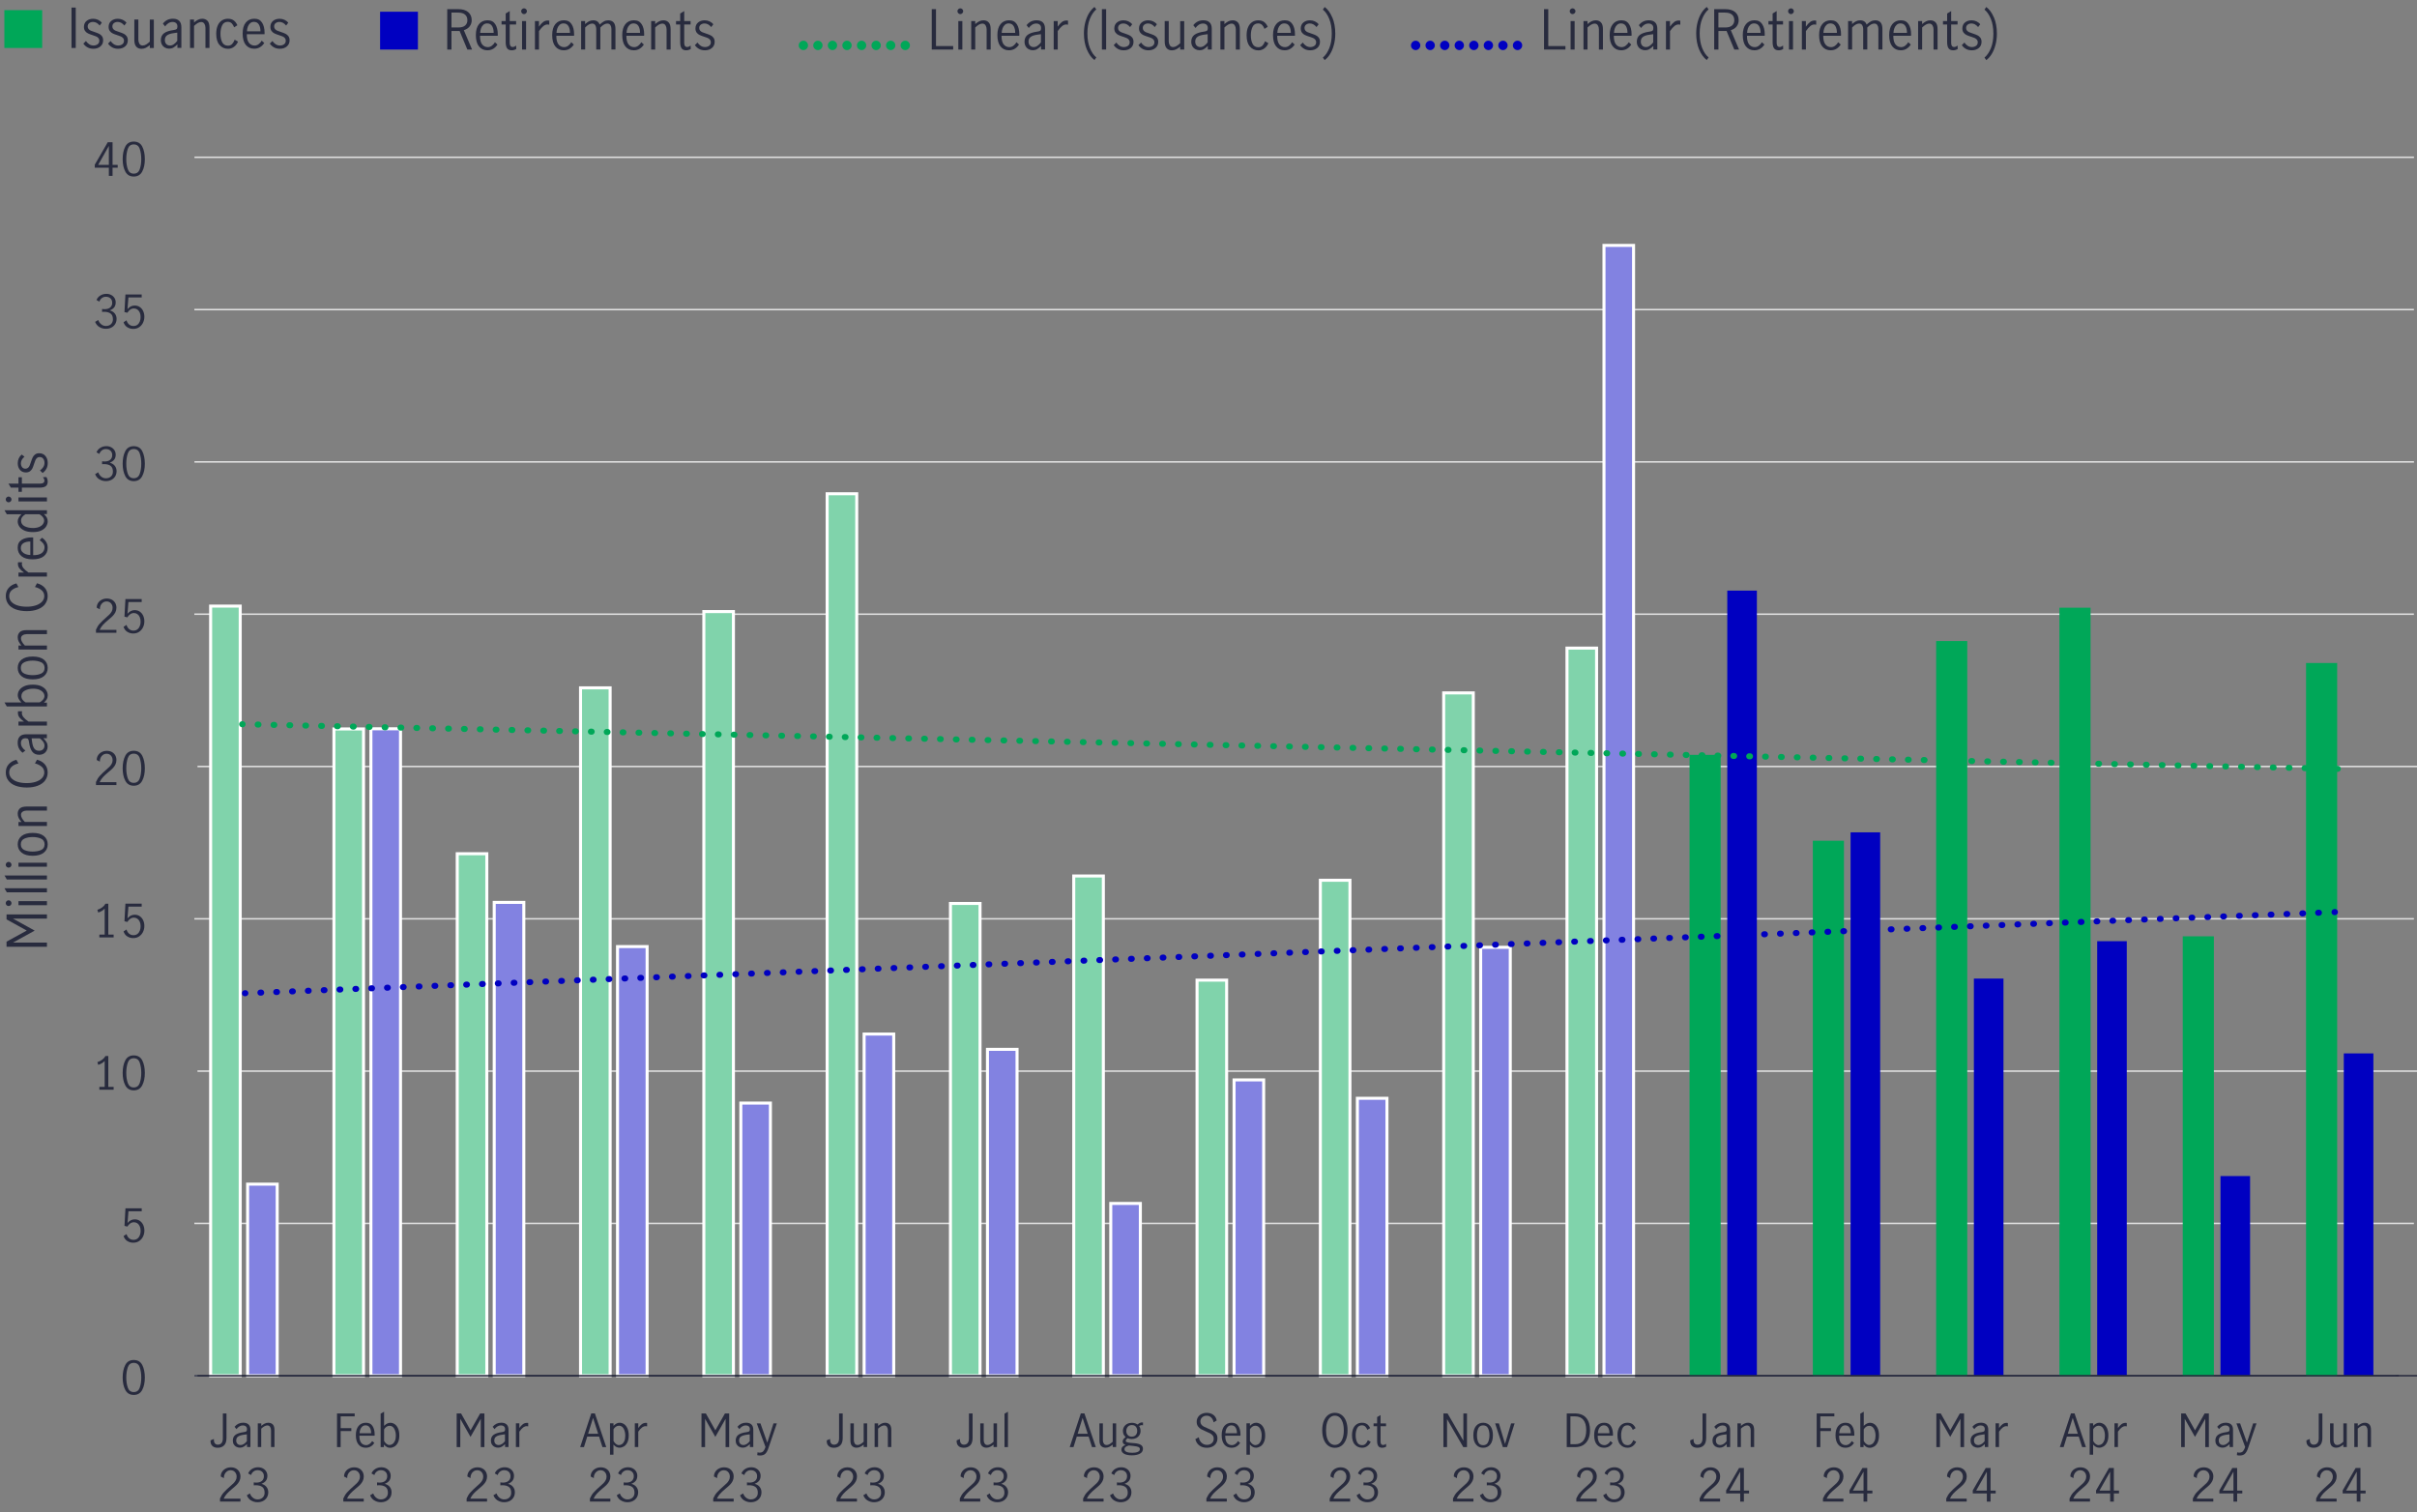 <?xml version="1.0" encoding="UTF-8"?>
<svg id="bar_chart_right_axis" xmlns="http://www.w3.org/2000/svg" viewBox="0 0 798 499.37">
  <rect x="0" y="0" width="798" height="499.37" fill="#808080" stroke="none"/>
  <defs>
    <style>
      .cls-1, .cls-2, .cls-3, .cls-4, .cls-5, .cls-6, .cls-7 {
        fill: none;
      }

      .cls-8 {
        fill: #8282e1;
      }

      .cls-8, .cls-9, .cls-4, .cls-5, .cls-10 {
        stroke-miterlimit: 10;
      }

      .cls-8, .cls-10 {
        stroke: #fff;
      }

      .cls-2, .cls-3 {
        stroke: #0000c1;
      }

      .cls-2, .cls-3, .cls-6, .cls-7 {
        stroke-linecap: round;
        stroke-linejoin: round;
        stroke-width: 2px;
      }

      .cls-11, .cls-9 {
        fill: #00a758;
      }

      .cls-9, .cls-4, .cls-5 {
        stroke-width: .5px;
      }

      .cls-9, .cls-6, .cls-7 {
        stroke: #00a758;
      }

      .cls-3 {
        stroke-dasharray: .25 4.98;
      }

      .cls-4 {
        stroke: #e0e0e0;
      }

      .cls-5 {
        stroke: #282b3e;
      }

      .cls-12 {
        fill: #0000c1;
      }

      .cls-13 {
        fill: #0000c1;
      }

      .cls-10 {
        fill: #80d3ab;
      }

      .cls-14 {
        fill: #282b3e;
      }

      .cls-7 {
        stroke-dasharray: .25 4.99;
      }
    </style>
  </defs>
  <g>
    <g>
      <rect class="cls-1" x=".81" y="2.33" width="101.64" height="19.79" transform="translate(-.12 .53) rotate(-.58)"/>
      <path class="cls-11" d="M13.93,15.84H1.44V3.35h12.49v12.49Z"/>
      <path class="cls-14" d="M23.61,2.5h1.4v13.34h-1.4V2.5Z"/>
      <path class="cls-14" d="M28.96,15.67c-.56-.28-1.04-.71-1.44-1.27l.86-.86c.29.44.65.8,1.08,1.08.43.28.91.41,1.42.41s.99-.14,1.36-.42c.37-.28.55-.67.55-1.18,0-.35-.1-.64-.3-.86-.2-.23-.44-.41-.74-.54-.29-.13-.69-.28-1.2-.43-.61-.19-1.11-.38-1.48-.56-.38-.18-.7-.44-.96-.79-.26-.35-.4-.8-.4-1.37,0-.83.29-1.48.86-1.96.58-.48,1.3-.72,2.18-.72.58,0,1.11.11,1.61.34.5.23.92.55,1.25.97l-.7.92c-.65-.79-1.38-1.19-2.2-1.19-.5,0-.92.13-1.26.4-.34.26-.5.63-.5,1.1,0,.35.1.63.3.86.2.22.44.4.74.53s.69.28,1.2.43c.62.2,1.12.4,1.5.58.38.18.7.44.96.79.26.35.4.8.4,1.37,0,.85-.3,1.53-.91,2.04s-1.38.76-2.31.76c-.68,0-1.31-.14-1.87-.42Z"/>
      <path class="cls-14" d="M37.11,15.67c-.56-.28-1.04-.71-1.44-1.27l.86-.86c.29.44.65.8,1.08,1.08.43.28.91.41,1.42.41s.99-.14,1.36-.42c.37-.28.55-.67.55-1.18,0-.35-.1-.64-.3-.86-.2-.23-.44-.41-.74-.54-.29-.13-.69-.28-1.2-.43-.61-.19-1.11-.38-1.48-.56-.38-.18-.7-.44-.96-.79-.26-.35-.4-.8-.4-1.37,0-.83.29-1.48.86-1.96.58-.48,1.3-.72,2.18-.72.58,0,1.11.11,1.61.34.5.23.92.55,1.25.97l-.7.92c-.65-.79-1.38-1.19-2.2-1.19-.5,0-.92.13-1.26.4-.34.26-.5.63-.5,1.1,0,.35.1.63.3.86.2.22.44.4.74.53s.69.28,1.2.43c.62.2,1.12.4,1.5.58.38.18.7.44.96.79.26.35.4.8.4,1.37,0,.85-.3,1.53-.91,2.04s-1.38.76-2.31.76c-.68,0-1.31-.14-1.87-.42Z"/>
      <path class="cls-14" d="M45.01,15.42c-.44-.45-.66-1.2-.66-2.24v-6.73h1.33v6.7c0,.48.12.91.35,1.3.23.38.6.58,1.09.58.4,0,.79-.12,1.18-.37.39-.25.78-.55,1.16-.91v-7.29h1.33v9.4h-1.33v-.97c-.44.37-.88.67-1.31.89-.43.22-.91.33-1.44.33-.7,0-1.26-.22-1.7-.67Z"/>
      <path class="cls-14" d="M54.49,15.75c-.41-.23-.75-.55-1-.98-.25-.43-.38-.93-.38-1.52,0-.98.34-1.73,1.01-2.25.67-.52,1.73-.88,3.17-1.08.52-.06.86-.17,1.03-.32.17-.15.25-.43.25-.85,0-.49-.14-.86-.43-1.12-.29-.25-.68-.38-1.17-.38s-.95.14-1.38.41c-.43.28-.78.63-1.07,1.06l-.74-.92c.84-1.08,1.94-1.62,3.31-1.62.9,0,1.59.23,2.07.7.48.47.72,1.18.72,2.12v6.82h-1.31v-1.17c-.47.47-.91.82-1.32,1.06-.41.24-.88.36-1.4.36s-.95-.11-1.36-.34ZM57.41,14.59c.41-.29.79-.66,1.12-1.11v-2.7h-.04l-1.15.16c-1.02.14-1.76.39-2.22.75-.46.35-.69.86-.69,1.52,0,.55.15.99.46,1.32.31.33.73.5,1.27.5.42,0,.84-.15,1.25-.44Z"/>
      <path class="cls-14" d="M64.06,6.44v.99c.42-.37.85-.67,1.29-.9.44-.23.92-.34,1.45-.34.7,0,1.26.23,1.7.68.44.45.66,1.2.66,2.26v6.71h-1.33v-6.68c0-.49-.12-.93-.35-1.31-.23-.38-.59-.58-1.07-.58-.67,0-1.45.43-2.34,1.28v7.29h-1.33V6.44h1.33Z"/>
      <path class="cls-14" d="M72.45,14.83c-.71-.85-1.06-2.08-1.06-3.69,0-1.06.16-1.96.49-2.7.32-.74.78-1.3,1.36-1.68s1.26-.57,2.03-.57,1.42.19,1.91.56.89.9,1.19,1.58l-1.08.68c-.18-.52-.44-.94-.77-1.29-.34-.34-.77-.51-1.3-.51-.89,0-1.52.39-1.88,1.17-.37.78-.55,1.7-.55,2.75,0,1.14.19,2.08.58,2.83.38.74,1.02,1.12,1.91,1.12.56,0,1.02-.18,1.36-.55.34-.37.62-.84.84-1.43l1.1.65c-.3.71-.74,1.28-1.32,1.71s-1.24.65-1.97.65c-1.16,0-2.1-.43-2.81-1.28Z"/>
      <path class="cls-14" d="M81.14,14.81c-.68-.85-1.03-2.09-1.03-3.71s.34-2.78,1.03-3.64c.69-.85,1.63-1.28,2.82-1.28s1.99.42,2.55,1.27.84,1.98.84,3.39c0,.19,0,.34-.02.45h-5.85c-.01,1.27.22,2.21.69,2.83.47.61,1.11.92,1.9.92.47,0,.91-.15,1.32-.46s.75-.69,1.02-1.16l.83.77c-.35.56-.8,1.02-1.37,1.37-.56.35-1.22.52-1.96.52-1.16,0-2.09-.43-2.77-1.28ZM85.48,8.12c-.35-.6-.89-.9-1.64-.9-.49,0-.91.15-1.26.46s-.61.7-.77,1.18c-.17.48-.26.98-.27,1.49h4.45c.01-.89-.16-1.63-.5-2.23Z"/>
      <path class="cls-14" d="M90.52,15.67c-.56-.28-1.04-.71-1.44-1.27l.86-.86c.29.44.65.8,1.08,1.08.43.28.91.41,1.42.41s.99-.14,1.36-.42c.37-.28.55-.67.55-1.18,0-.35-.1-.64-.3-.86-.2-.23-.44-.41-.74-.54-.29-.13-.69-.28-1.2-.43-.61-.19-1.11-.38-1.48-.56-.38-.18-.7-.44-.96-.79-.26-.35-.4-.8-.4-1.37,0-.83.29-1.48.86-1.96.58-.48,1.3-.72,2.18-.72.58,0,1.11.11,1.61.34.5.23.92.55,1.25.97l-.7.92c-.65-.79-1.38-1.19-2.2-1.19-.5,0-.92.13-1.26.4-.34.26-.5.63-.5,1.1,0,.35.1.63.3.86.2.22.44.4.74.53s.69.28,1.2.43c.62.2,1.12.4,1.5.58.38.18.7.44.96.79.26.35.4.8.4,1.37,0,.85-.3,1.53-.91,2.04s-1.38.76-2.31.76c-.68,0-1.31-.14-1.87-.42Z"/>
    </g>
    <g>
      <rect class="cls-1" x="124.89" y="2.33" width="116.06" height="19.79"/>
      <path class="cls-12" d="M137.98,16.36h-12.49V3.87h12.49v12.49Z"/>
      <path class="cls-14" d="M154.3,16.36l-2.56-6.14c-.11.01-.29.02-.54.02h-2.14v6.12h-1.4V3.02h3.62c1.45,0,2.56.33,3.32.99.76.66,1.14,1.55,1.14,2.68,0,.77-.23,1.44-.68,2.03-.45.58-1.09,1-1.92,1.25l2.72,6.39h-1.57ZM151.23,9.08c1.06,0,1.83-.22,2.33-.65.5-.43.75-1.02.75-1.76,0-.79-.26-1.41-.77-1.85-.51-.44-1.27-.66-2.28-.66h-2.2v4.91h2.16Z"/>
      <path class="cls-14" d="M158.14,15.33c-.68-.85-1.03-2.09-1.03-3.71s.34-2.78,1.03-3.64c.69-.85,1.63-1.28,2.82-1.28s1.99.42,2.55,1.27.84,1.98.84,3.39c0,.19,0,.34-.02.45h-5.85c-.01,1.27.22,2.21.69,2.83.47.61,1.11.92,1.9.92.47,0,.91-.15,1.32-.46s.75-.69,1.02-1.16l.83.77c-.35.56-.8,1.02-1.37,1.37-.56.35-1.22.52-1.96.52-1.16,0-2.09-.43-2.77-1.28ZM162.48,8.63c-.35-.6-.89-.9-1.64-.9-.49,0-.91.15-1.26.46s-.61.7-.77,1.18c-.17.48-.26.98-.27,1.49h4.45c.01-.89-.16-1.63-.5-2.23Z"/>
      <path class="cls-14" d="M167.44,15.97c-.32-.43-.48-1.12-.48-2.08v-5.81h-1.37v-1.12h1.37v-2.5l1.33-.81v3.31h2.11v1.12h-2.11v6.07c0,.91.33,1.37.99,1.37.35,0,.73-.16,1.13-.47l.04,1.13c-.48.29-.98.43-1.49.43-.7,0-1.2-.21-1.52-.64Z"/>
      <path class="cls-14" d="M172.35,4.37c-.19-.19-.28-.41-.28-.67s.09-.49.28-.67.4-.28.66-.28.47.09.67.28c.19.19.29.41.29.67s-.1.47-.29.67c-.19.19-.41.29-.67.29s-.47-.1-.66-.29ZM172.36,6.96h1.33v9.4h-1.33V6.96Z"/>
      <path class="cls-14" d="M177.94,6.96v1.84c.48-.68.94-1.19,1.39-1.53s.96-.5,1.55-.5c.16,0,.31.02.47.05v1.33c-.24-.05-.44-.07-.59-.07-.46,0-.9.17-1.33.5s-.92.89-1.48,1.68v6.1h-1.33V6.96h1.33Z"/>
      <path class="cls-14" d="M183.34,15.33c-.68-.85-1.03-2.09-1.03-3.71s.34-2.78,1.03-3.64c.69-.85,1.63-1.28,2.82-1.28s1.99.42,2.55,1.27.84,1.98.84,3.39c0,.19,0,.34-.02.45h-5.85c-.01,1.27.22,2.21.69,2.83.47.61,1.11.92,1.9.92.47,0,.91-.15,1.32-.46s.75-.69,1.02-1.16l.83.77c-.35.56-.8,1.02-1.37,1.37-.56.35-1.22.52-1.96.52-1.16,0-2.09-.43-2.77-1.28ZM187.68,8.63c-.35-.6-.89-.9-1.64-.9-.49,0-.91.15-1.26.46s-.61.7-.77,1.18c-.17.48-.26.98-.27,1.49h4.45c.01-.89-.16-1.63-.5-2.23Z"/>
      <path class="cls-14" d="M193.18,6.96v.99c.43-.38.85-.69,1.27-.91.41-.22.88-.33,1.41-.33,1.07,0,1.78.47,2.12,1.4.53-.47,1-.82,1.42-1.05.42-.23.9-.35,1.44-.35.73,0,1.31.23,1.73.68.42.46.63,1.19.63,2.21v6.75h-1.33v-6.79c0-.47-.11-.88-.32-1.24-.22-.36-.56-.54-1.04-.54-.7,0-1.46.43-2.3,1.3v7.27h-1.35v-6.79c0-.47-.11-.88-.32-1.24-.22-.36-.56-.54-1.04-.54-.7,0-1.46.43-2.3,1.3v7.27h-1.33V6.96h1.33Z"/>
      <path class="cls-14" d="M206.47,15.33c-.68-.85-1.03-2.09-1.03-3.71s.34-2.78,1.03-3.64c.69-.85,1.63-1.28,2.82-1.28s1.99.42,2.55,1.27.84,1.98.84,3.39c0,.19,0,.34-.02.45h-5.85c-.01,1.27.22,2.21.69,2.83.47.61,1.11.92,1.9.92.47,0,.91-.15,1.32-.46s.75-.69,1.02-1.16l.83.77c-.35.56-.8,1.02-1.37,1.37-.56.35-1.22.52-1.96.52-1.16,0-2.09-.43-2.77-1.28ZM210.81,8.63c-.35-.6-.89-.9-1.64-.9-.49,0-.91.15-1.26.46s-.61.7-.77,1.18c-.17.48-.26.98-.27,1.49h4.45c.01-.89-.16-1.63-.5-2.23Z"/>
      <path class="cls-14" d="M216.31,6.96v.99c.42-.37.85-.67,1.29-.9.44-.23.92-.34,1.45-.34.7,0,1.26.23,1.7.68.44.45.66,1.2.66,2.26v6.71h-1.33v-6.68c0-.49-.12-.93-.35-1.31-.23-.38-.59-.58-1.07-.58-.67,0-1.45.43-2.34,1.28v7.29h-1.33V6.96h1.33Z"/>
      <path class="cls-14" d="M225.05,15.97c-.32-.43-.48-1.12-.48-2.08v-5.81h-1.37v-1.12h1.37v-2.5l1.33-.81v3.31h2.11v1.12h-2.11v6.07c0,.91.33,1.37.99,1.37.35,0,.73-.16,1.13-.47l.04,1.13c-.48.29-.98.43-1.49.43-.7,0-1.2-.21-1.52-.64Z"/>
      <path class="cls-14" d="M230.86,16.18c-.56-.28-1.04-.71-1.44-1.27l.86-.86c.29.44.65.8,1.08,1.08.43.28.91.41,1.42.41s.99-.14,1.36-.42c.37-.28.55-.67.55-1.18,0-.35-.1-.64-.3-.86-.2-.23-.44-.41-.74-.54-.29-.13-.69-.28-1.2-.43-.61-.19-1.11-.38-1.48-.56-.38-.18-.7-.44-.96-.79-.26-.35-.4-.8-.4-1.37,0-.83.29-1.48.86-1.96.58-.48,1.3-.72,2.18-.72.58,0,1.11.11,1.61.34.5.23.92.55,1.25.97l-.7.92c-.65-.79-1.38-1.19-2.2-1.19-.5,0-.92.13-1.26.4-.34.26-.5.63-.5,1.1,0,.35.1.63.3.86.2.22.44.4.74.53s.69.28,1.2.43c.62.2,1.12.4,1.5.58.38.18.7.44.96.79.26.35.4.8.4,1.37,0,.85-.3,1.53-.91,2.04s-1.38.76-2.31.76c-.68,0-1.31-.14-1.87-.42Z"/>
    </g>
    <g>
      <rect class="cls-1" x="262.74" y="2.33" width="184.16" height="19.79"/>
      <path class="cls-11" d="M264.16,16.08c-.31-.31-.46-.67-.46-1.09s.15-.78.46-1.09.67-.46,1.09-.46.78.15,1.08.46c.3.31.45.67.45,1.09s-.15.78-.46,1.09c-.31.31-.66.46-1.07.46s-.78-.15-1.09-.46Z"/>
      <path class="cls-11" d="M268.96,16.08c-.31-.31-.46-.67-.46-1.09s.15-.78.46-1.09.67-.46,1.09-.46.78.15,1.08.46c.3.31.45.67.45,1.09s-.15.78-.46,1.09c-.31.31-.66.46-1.07.46s-.78-.15-1.09-.46Z"/>
      <path class="cls-11" d="M273.77,16.08c-.31-.31-.46-.67-.46-1.09s.15-.78.46-1.09.67-.46,1.09-.46.78.15,1.08.46c.3.31.45.67.45,1.09s-.15.78-.46,1.09c-.31.31-.66.46-1.07.46s-.78-.15-1.09-.46Z"/>
      <path class="cls-11" d="M278.57,16.08c-.31-.31-.46-.67-.46-1.09s.15-.78.46-1.09.67-.46,1.09-.46.78.15,1.08.46c.3.31.45.67.45,1.09s-.15.78-.46,1.09c-.31.31-.66.46-1.07.46s-.78-.15-1.09-.46Z"/>
      <path class="cls-11" d="M283.38,16.08c-.31-.31-.46-.67-.46-1.09s.15-.78.46-1.09.67-.46,1.09-.46.78.15,1.08.46c.3.31.45.67.45,1.09s-.15.78-.46,1.09c-.31.31-.66.46-1.07.46s-.78-.15-1.09-.46Z"/>
      <path class="cls-11" d="M288.19,16.08c-.31-.31-.46-.67-.46-1.09s.15-.78.46-1.09.67-.46,1.09-.46.78.15,1.08.46c.3.31.45.67.45,1.09s-.15.78-.46,1.09c-.31.31-.66.46-1.07.46s-.78-.15-1.09-.46Z"/>
      <path class="cls-11" d="M292.99,16.08c-.31-.31-.46-.67-.46-1.09s.15-.78.46-1.09.67-.46,1.09-.46.78.15,1.08.46c.3.31.45.67.45,1.09s-.15.78-.46,1.09c-.31.31-.66.46-1.07.46s-.78-.15-1.09-.46Z"/>
      <path class="cls-11" d="M297.8,16.08c-.31-.31-.46-.67-.46-1.09s.15-.78.46-1.09.67-.46,1.09-.46.78.15,1.08.46c.3.31.45.67.45,1.09s-.15.78-.46,1.09c-.31.31-.66.46-1.07.46s-.78-.15-1.09-.46Z"/>
      <path class="cls-14" d="M307.63,3.02h1.4v12.19h5.67v1.15h-7.07V3.02Z"/>
      <path class="cls-14" d="M316.39,4.37c-.19-.19-.28-.41-.28-.67s.09-.49.28-.67.4-.28.66-.28.47.09.67.28c.19.19.29.41.29.67s-.1.47-.29.67c-.19.19-.41.29-.67.29s-.47-.1-.66-.29ZM316.4,6.96h1.33v9.4h-1.33V6.96Z"/>
      <path class="cls-14" d="M321.98,6.96v.99c.42-.37.85-.67,1.29-.9.44-.23.92-.34,1.45-.34.7,0,1.26.23,1.7.68.44.45.66,1.2.66,2.26v6.71h-1.33v-6.68c0-.49-.12-.93-.35-1.31-.23-.38-.59-.58-1.07-.58-.67,0-1.45.43-2.34,1.28v7.29h-1.33V6.96h1.33Z"/>
      <path class="cls-14" d="M330.33,15.33c-.68-.85-1.03-2.09-1.03-3.71s.34-2.78,1.03-3.64c.69-.85,1.63-1.28,2.82-1.28s1.99.42,2.55,1.27.84,1.98.84,3.39c0,.19,0,.34-.02.45h-5.85c-.01,1.27.22,2.21.69,2.83.47.61,1.11.92,1.9.92.47,0,.91-.15,1.32-.46s.75-.69,1.02-1.16l.83.77c-.35.56-.8,1.02-1.37,1.37-.56.35-1.22.52-1.96.52-1.16,0-2.09-.43-2.77-1.28ZM334.67,8.63c-.35-.6-.89-.9-1.64-.9-.49,0-.91.15-1.26.46s-.61.7-.77,1.18c-.17.48-.26.98-.27,1.49h4.45c.01-.89-.16-1.63-.5-2.23Z"/>
      <path class="cls-14" d="M339.64,16.27c-.41-.23-.75-.55-1-.98-.25-.43-.38-.93-.38-1.52,0-.98.34-1.73,1.01-2.25.67-.52,1.73-.88,3.17-1.08.52-.06.86-.17,1.03-.32.17-.15.25-.43.25-.85,0-.49-.14-.86-.43-1.12-.29-.25-.68-.38-1.17-.38s-.95.14-1.38.41c-.43.28-.78.63-1.07,1.06l-.74-.92c.84-1.08,1.94-1.62,3.31-1.62.9,0,1.59.23,2.07.7.48.47.72,1.18.72,2.12v6.82h-1.31v-1.17c-.47.47-.91.82-1.32,1.06-.41.24-.88.36-1.4.36s-.95-.11-1.36-.34ZM342.56,15.1c.41-.29.79-.66,1.12-1.11v-2.7h-.04l-1.15.16c-1.02.14-1.76.39-2.22.75-.46.35-.69.86-.69,1.52,0,.55.15.99.46,1.32.31.33.73.5,1.27.5.42,0,.84-.15,1.25-.44Z"/>
      <path class="cls-14" d="M349.21,6.96v1.84c.48-.68.94-1.19,1.39-1.53s.96-.5,1.55-.5c.16,0,.31.02.47.05v1.33c-.24-.05-.44-.07-.59-.07-.46,0-.9.17-1.33.5s-.92.89-1.48,1.68v6.1h-1.33V6.96h1.33Z"/>
      <path class="cls-14" d="M358.84,16.37c-.65-1.55-.97-3.32-.97-5.33,0-1.34.16-2.6.47-3.75.31-1.16.73-2.16,1.26-3.01.53-.85,1.12-1.51,1.76-1.99l.59.81c-.88.74-1.58,1.79-2.12,3.14-.54,1.35-.81,2.94-.81,4.78s.27,3.46.82,4.83,1.25,2.41,2.12,3.11l-.61.86c-1.02-.76-1.85-1.91-2.5-3.46Z"/>
      <path class="cls-14" d="M363.81,3.02h1.4v13.34h-1.4V3.02Z"/>
      <path class="cls-14" d="M369.15,16.18c-.56-.28-1.04-.71-1.44-1.27l.86-.86c.29.44.65.8,1.08,1.08.43.28.91.41,1.42.41s.99-.14,1.36-.42c.37-.28.55-.67.55-1.18,0-.35-.1-.64-.3-.86-.2-.23-.44-.41-.74-.54-.29-.13-.69-.28-1.2-.43-.61-.19-1.11-.38-1.48-.56-.38-.18-.7-.44-.96-.79-.26-.35-.4-.8-.4-1.37,0-.83.29-1.48.86-1.96.58-.48,1.3-.72,2.18-.72.58,0,1.11.11,1.61.34.5.23.92.55,1.25.97l-.7.92c-.65-.79-1.38-1.19-2.2-1.19-.5,0-.92.13-1.26.4-.34.26-.5.63-.5,1.1,0,.35.1.63.3.86.2.22.44.4.74.53s.69.28,1.2.43c.62.2,1.12.4,1.5.58.38.18.7.44.96.79.26.35.4.8.4,1.37,0,.85-.3,1.53-.91,2.04s-1.38.76-2.31.76c-.68,0-1.31-.14-1.87-.42Z"/>
      <path class="cls-14" d="M377.31,16.18c-.56-.28-1.04-.71-1.44-1.27l.86-.86c.29.44.65.8,1.08,1.08.43.28.91.41,1.42.41s.99-.14,1.36-.42c.37-.28.55-.67.55-1.18,0-.35-.1-.64-.3-.86-.2-.23-.44-.41-.74-.54-.29-.13-.69-.28-1.2-.43-.61-.19-1.11-.38-1.48-.56-.38-.18-.7-.44-.96-.79-.26-.35-.4-.8-.4-1.37,0-.83.29-1.48.86-1.96.58-.48,1.3-.72,2.18-.72.58,0,1.11.11,1.61.34.5.23.92.55,1.25.97l-.7.92c-.65-.79-1.38-1.19-2.2-1.19-.5,0-.92.13-1.26.4-.34.26-.5.63-.5,1.1,0,.35.1.63.3.86.2.22.44.4.74.53s.69.28,1.2.43c.62.2,1.12.4,1.5.58.38.18.7.44.96.79.26.35.4.8.4,1.37,0,.85-.3,1.53-.91,2.04s-1.38.76-2.31.76c-.68,0-1.31-.14-1.87-.42Z"/>
      <path class="cls-14" d="M385.2,15.93c-.44-.45-.66-1.2-.66-2.24v-6.73h1.33v6.7c0,.48.12.91.35,1.3.23.38.6.58,1.09.58.4,0,.79-.12,1.18-.37.39-.25.78-.55,1.16-.91v-7.29h1.33v9.4h-1.33v-.97c-.44.37-.88.67-1.31.89-.43.22-.91.33-1.44.33-.7,0-1.26-.22-1.7-.67Z"/>
      <path class="cls-14" d="M394.69,16.27c-.41-.23-.75-.55-1-.98-.25-.43-.38-.93-.38-1.52,0-.98.34-1.73,1.01-2.25.67-.52,1.73-.88,3.17-1.08.52-.06.86-.17,1.03-.32.17-.15.25-.43.25-.85,0-.49-.14-.86-.43-1.12-.29-.25-.68-.38-1.17-.38s-.95.14-1.38.41c-.43.28-.78.63-1.07,1.06l-.74-.92c.84-1.08,1.94-1.62,3.31-1.62.9,0,1.59.23,2.07.7.48.47.72,1.18.72,2.12v6.82h-1.31v-1.17c-.47.47-.91.82-1.32,1.06-.41.24-.88.36-1.4.36s-.95-.11-1.36-.34ZM397.6,15.1c.41-.29.79-.66,1.12-1.11v-2.7h-.04l-1.15.16c-1.02.14-1.76.39-2.22.75-.46.35-.69.86-.69,1.52,0,.55.15.99.46,1.32.31.33.73.5,1.27.5.42,0,.84-.15,1.25-.44Z"/>
      <path class="cls-14" d="M404.25,6.96v.99c.42-.37.85-.67,1.29-.9.44-.23.92-.34,1.45-.34.7,0,1.26.23,1.7.68.44.45.66,1.2.66,2.26v6.71h-1.33v-6.68c0-.49-.12-.93-.35-1.31-.23-.38-.59-.58-1.07-.58-.67,0-1.45.43-2.34,1.28v7.29h-1.33V6.96h1.33Z"/>
      <path class="cls-14" d="M412.64,15.35c-.71-.85-1.06-2.08-1.06-3.69,0-1.06.16-1.96.49-2.7.32-.74.78-1.3,1.36-1.68s1.26-.57,2.03-.57,1.42.19,1.91.56.89.9,1.19,1.58l-1.08.68c-.18-.52-.44-.94-.77-1.29-.34-.34-.77-.51-1.3-.51-.89,0-1.52.39-1.88,1.17-.37.78-.55,1.7-.55,2.75,0,1.14.19,2.08.58,2.83s1.02,1.12,1.91,1.12c.56,0,1.02-.18,1.36-.55.34-.37.62-.84.84-1.43l1.1.65c-.3.71-.74,1.28-1.32,1.71s-1.24.65-1.97.65c-1.16,0-2.1-.43-2.81-1.28Z"/>
      <path class="cls-14" d="M421.33,15.33c-.68-.85-1.03-2.09-1.03-3.71s.34-2.78,1.04-3.64c.69-.85,1.63-1.28,2.82-1.28s1.99.42,2.55,1.27c.56.85.84,1.98.84,3.39,0,.19,0,.34-.02.45h-5.85c-.01,1.27.22,2.21.69,2.83.47.61,1.11.92,1.9.92.47,0,.91-.15,1.32-.46s.75-.69,1.02-1.16l.83.77c-.35.56-.8,1.02-1.37,1.37-.56.35-1.22.52-1.96.52-1.16,0-2.09-.43-2.77-1.28ZM425.67,8.63c-.35-.6-.89-.9-1.64-.9-.49,0-.91.15-1.26.46-.35.31-.61.7-.77,1.18-.17.48-.26.98-.27,1.49h4.45c.01-.89-.16-1.63-.5-2.23Z"/>
      <path class="cls-14" d="M430.71,16.18c-.56-.28-1.04-.71-1.44-1.27l.86-.86c.29.44.65.8,1.08,1.08.43.28.91.41,1.42.41s.99-.14,1.36-.42c.37-.28.55-.67.55-1.18,0-.35-.1-.64-.3-.86-.2-.23-.44-.41-.74-.54-.29-.13-.69-.28-1.2-.43-.61-.19-1.11-.38-1.48-.56-.38-.18-.7-.44-.96-.79-.26-.35-.4-.8-.4-1.37,0-.83.29-1.48.86-1.96.58-.48,1.3-.72,2.18-.72.58,0,1.11.11,1.61.34.5.23.92.55,1.25.97l-.7.92c-.65-.79-1.38-1.19-2.2-1.19-.5,0-.92.13-1.26.4s-.5.63-.5,1.1c0,.35.1.63.3.86s.44.4.74.53.69.28,1.2.43c.62.2,1.12.4,1.5.58.38.18.7.44.96.79.26.35.4.8.4,1.37,0,.85-.3,1.53-.91,2.04-.61.51-1.38.76-2.31.76-.68,0-1.31-.14-1.87-.42Z"/>
      <path class="cls-14" d="M439.88,5.74c.65,1.55.98,3.33.98,5.35,0,1.34-.16,2.6-.47,3.75-.31,1.16-.73,2.16-1.26,3.02-.53.85-1.12,1.51-1.78,1.98l-.58-.83c.88-.75,1.58-1.79,2.12-3.13s.81-2.93.81-4.77-.27-3.46-.82-4.83-1.25-2.41-2.12-3.11l.59-.86c1.02.74,1.86,1.89,2.51,3.44Z"/>
    </g>
    <g>
      <rect class="cls-1" x="464.89" y="2.33" width="225.03" height="19.79"/>
      <path class="cls-12" d="M466.31,16.08c-.31-.31-.46-.67-.46-1.09s.15-.78.46-1.09c.31-.31.67-.46,1.09-.46s.78.15,1.08.46c.3.31.45.67.45,1.09s-.15.78-.46,1.09-.66.46-1.07.46-.78-.15-1.09-.46Z"/>
      <path class="cls-12" d="M471.11,16.08c-.31-.31-.46-.67-.46-1.09s.15-.78.46-1.09c.31-.31.67-.46,1.09-.46s.78.15,1.08.46c.3.31.45.67.45,1.09s-.15.78-.46,1.09-.66.46-1.07.46-.78-.15-1.09-.46Z"/>
      <path class="cls-12" d="M475.92,16.08c-.31-.31-.46-.67-.46-1.09s.15-.78.46-1.09c.31-.31.67-.46,1.09-.46s.78.15,1.08.46.45.67.45,1.09-.15.78-.46,1.09c-.31.31-.66.46-1.07.46s-.78-.15-1.09-.46Z"/>
      <path class="cls-12" d="M480.72,16.08c-.31-.31-.46-.67-.46-1.09s.15-.78.46-1.09c.31-.31.67-.46,1.09-.46s.78.15,1.08.46.45.67.45,1.09-.15.78-.46,1.09c-.31.31-.66.46-1.07.46s-.78-.15-1.09-.46Z"/>
      <path class="cls-12" d="M485.53,16.08c-.31-.31-.46-.67-.46-1.09s.15-.78.46-1.09c.31-.31.67-.46,1.09-.46s.78.15,1.08.46.45.67.45,1.09-.15.78-.46,1.09c-.31.31-.66.46-1.07.46s-.78-.15-1.09-.46Z"/>
      <path class="cls-12" d="M490.33,16.08c-.31-.31-.46-.67-.46-1.09s.15-.78.46-1.09c.31-.31.67-.46,1.09-.46s.78.15,1.08.46c.3.31.45.67.45,1.09s-.15.78-.46,1.09-.66.46-1.07.46-.78-.15-1.09-.46Z"/>
      <path class="cls-12" d="M495.14,16.08c-.31-.31-.46-.67-.46-1.09s.15-.78.46-1.09c.31-.31.67-.46,1.09-.46s.78.15,1.08.46c.3.31.45.67.45,1.09s-.15.78-.46,1.09-.66.46-1.07.46-.78-.15-1.09-.46Z"/>
      <path class="cls-12" d="M499.95,16.08c-.31-.31-.46-.67-.46-1.09s.15-.78.46-1.09c.31-.31.67-.46,1.09-.46s.78.15,1.08.46.45.67.45,1.09-.15.78-.46,1.09c-.31.31-.66.46-1.07.46s-.78-.15-1.09-.46Z"/>
      <path class="cls-14" d="M509.78,3.02h1.4v12.19h5.67v1.15h-7.07V3.02Z"/>
      <path class="cls-14" d="M518.54,4.37c-.19-.19-.28-.41-.28-.67s.09-.49.28-.67.4-.28.66-.28.47.09.67.28c.19.19.29.41.29.67s-.1.47-.29.67c-.19.19-.41.29-.67.29s-.47-.1-.66-.29ZM518.55,6.96h1.33v9.4h-1.33V6.96Z"/>
      <path class="cls-14" d="M524.13,6.96v.99c.42-.37.85-.67,1.29-.9.44-.23.92-.34,1.45-.34.7,0,1.26.23,1.7.68.44.45.66,1.2.66,2.26v6.71h-1.33v-6.68c0-.49-.12-.93-.35-1.31-.23-.38-.59-.58-1.07-.58-.67,0-1.45.43-2.34,1.28v7.29h-1.33V6.96h1.33Z"/>
      <path class="cls-14" d="M532.48,15.33c-.68-.85-1.03-2.09-1.03-3.71s.34-2.78,1.03-3.64c.69-.85,1.63-1.28,2.82-1.28s1.99.42,2.55,1.27c.56.85.84,1.98.84,3.39,0,.19,0,.34-.02.45h-5.85c-.01,1.27.22,2.21.69,2.83s1.11.92,1.9.92c.47,0,.91-.15,1.32-.46s.75-.69,1.02-1.16l.83.77c-.35.56-.8,1.02-1.37,1.37-.56.35-1.22.52-1.96.52-1.16,0-2.09-.43-2.77-1.28ZM536.82,8.63c-.35-.6-.89-.9-1.64-.9-.49,0-.91.15-1.26.46-.35.31-.61.7-.77,1.18-.17.48-.26.98-.27,1.49h4.45c.01-.89-.16-1.63-.5-2.23Z"/>
      <path class="cls-14" d="M541.79,16.27c-.41-.23-.75-.55-1-.98-.25-.43-.38-.93-.38-1.52,0-.98.34-1.73,1.01-2.25s1.73-.88,3.17-1.08c.52-.06.86-.17,1.03-.32.17-.15.25-.43.25-.85,0-.49-.14-.86-.43-1.12-.29-.25-.68-.38-1.17-.38s-.95.14-1.38.41-.78.63-1.07,1.06l-.74-.92c.84-1.08,1.94-1.62,3.31-1.62.9,0,1.59.23,2.07.7.48.47.72,1.18.72,2.12v6.82h-1.31v-1.17c-.47.47-.91.82-1.32,1.06-.41.24-.88.36-1.39.36s-.95-.11-1.36-.34ZM544.71,15.1c.41-.29.79-.66,1.12-1.11v-2.7h-.04l-1.15.16c-1.02.14-1.76.39-2.22.75-.46.35-.69.86-.69,1.52,0,.55.15.99.46,1.32.31.33.73.5,1.27.5.42,0,.84-.15,1.25-.44Z"/>
      <path class="cls-14" d="M551.36,6.96v1.84c.48-.68.94-1.19,1.39-1.53.44-.34.96-.5,1.55-.5.16,0,.31.02.47.05v1.33c-.24-.05-.44-.07-.59-.07-.46,0-.9.17-1.33.5-.43.33-.92.89-1.48,1.68v6.1h-1.33V6.96h1.33Z"/>
      <path class="cls-14" d="M560.99,16.37c-.65-1.55-.97-3.32-.97-5.33,0-1.34.16-2.6.47-3.75.31-1.16.73-2.16,1.26-3.01.53-.85,1.12-1.51,1.76-1.99l.59.81c-.88.74-1.58,1.79-2.12,3.14-.54,1.35-.81,2.94-.81,4.78s.27,3.46.82,4.83,1.25,2.41,2.12,3.11l-.61.86c-1.02-.76-1.85-1.91-2.5-3.46Z"/>
      <path class="cls-14" d="M572.6,16.36l-2.56-6.14c-.11.01-.29.02-.54.02h-2.14v6.12h-1.4V3.02h3.62c1.45,0,2.56.33,3.32.99.76.66,1.14,1.55,1.14,2.68,0,.77-.22,1.44-.67,2.03s-1.09,1-1.92,1.25l2.72,6.39h-1.57ZM569.52,9.08c1.06,0,1.83-.22,2.33-.65.5-.43.75-1.02.75-1.76,0-.79-.26-1.41-.77-1.85-.51-.44-1.27-.66-2.28-.66h-2.2v4.91h2.16Z"/>
      <path class="cls-14" d="M576.43,15.33c-.68-.85-1.03-2.09-1.03-3.71s.34-2.78,1.04-3.64c.69-.85,1.63-1.28,2.82-1.28s1.99.42,2.55,1.27c.56.85.84,1.98.84,3.39,0,.19,0,.34-.02.45h-5.85c-.01,1.27.22,2.21.69,2.83.47.61,1.11.92,1.9.92.47,0,.91-.15,1.32-.46s.75-.69,1.02-1.16l.83.77c-.35.56-.8,1.02-1.37,1.37-.56.35-1.22.52-1.96.52-1.16,0-2.09-.43-2.77-1.28ZM580.77,8.63c-.35-.6-.89-.9-1.64-.9-.49,0-.91.15-1.26.46-.35.31-.61.7-.77,1.18-.17.48-.26.98-.27,1.49h4.45c.01-.89-.16-1.63-.5-2.23Z"/>
      <path class="cls-14" d="M585.73,15.97c-.32-.43-.48-1.12-.48-2.08v-5.81h-1.37v-1.12h1.37v-2.5l1.33-.81v3.31h2.11v1.12h-2.11v6.07c0,.91.33,1.37.99,1.37.35,0,.73-.16,1.13-.47l.04,1.13c-.48.29-.98.43-1.49.43-.7,0-1.2-.21-1.52-.64Z"/>
      <path class="cls-14" d="M590.64,4.37c-.19-.19-.28-.41-.28-.67s.09-.49.28-.67.41-.28.66-.28.47.09.67.28c.19.19.29.41.29.67s-.1.47-.29.67-.41.29-.67.29-.47-.1-.66-.29ZM590.65,6.96h1.33v9.4h-1.33V6.96Z"/>
      <path class="cls-14" d="M596.23,6.96v1.84c.48-.68.94-1.19,1.39-1.53.44-.34.96-.5,1.55-.5.16,0,.31.02.47.05v1.33c-.24-.05-.44-.07-.59-.07-.46,0-.9.17-1.33.5-.43.33-.92.89-1.48,1.68v6.1h-1.33V6.96h1.33Z"/>
      <path class="cls-14" d="M601.63,15.33c-.68-.85-1.03-2.09-1.03-3.71s.34-2.78,1.03-3.64c.69-.85,1.63-1.28,2.82-1.28s1.99.42,2.55,1.27c.56.85.84,1.98.84,3.39,0,.19,0,.34-.02.45h-5.85c-.01,1.27.22,2.21.69,2.83s1.11.92,1.9.92c.47,0,.91-.15,1.32-.46s.75-.69,1.02-1.16l.83.77c-.35.56-.8,1.02-1.37,1.37-.56.35-1.22.52-1.96.52-1.16,0-2.09-.43-2.77-1.28ZM605.97,8.63c-.35-.6-.89-.9-1.64-.9-.49,0-.91.15-1.26.46-.35.31-.61.7-.77,1.18-.17.48-.26.98-.27,1.49h4.45c.01-.89-.16-1.63-.5-2.23Z"/>
      <path class="cls-14" d="M611.48,6.96v.99c.43-.38.85-.69,1.27-.91.41-.22.88-.33,1.41-.33,1.07,0,1.78.47,2.12,1.4.53-.47,1-.82,1.42-1.05.42-.23.9-.35,1.44-.35.73,0,1.31.23,1.73.68s.63,1.19.63,2.21v6.75h-1.33v-6.79c0-.47-.11-.88-.32-1.24-.22-.36-.56-.54-1.04-.54-.7,0-1.46.43-2.3,1.3v7.27h-1.35v-6.79c0-.47-.11-.88-.32-1.24-.22-.36-.56-.54-1.04-.54-.7,0-1.46.43-2.3,1.3v7.27h-1.33V6.96h1.33Z"/>
      <path class="cls-14" d="M624.76,15.33c-.68-.85-1.03-2.09-1.03-3.71s.34-2.78,1.03-3.64c.69-.85,1.63-1.28,2.82-1.28s1.99.42,2.55,1.27c.56.85.84,1.98.84,3.39,0,.19,0,.34-.02.45h-5.85c-.01,1.27.22,2.21.69,2.83s1.11.92,1.9.92c.47,0,.91-.15,1.32-.46s.75-.69,1.02-1.16l.83.77c-.35.56-.8,1.02-1.37,1.37-.56.35-1.22.52-1.96.52-1.16,0-2.09-.43-2.77-1.28ZM629.1,8.63c-.35-.6-.89-.9-1.64-.9-.49,0-.91.15-1.26.46-.35.31-.61.7-.77,1.18-.17.48-.26.98-.27,1.49h4.45c.01-.89-.16-1.63-.5-2.23Z"/>
      <path class="cls-14" d="M634.61,6.96v.99c.42-.37.85-.67,1.29-.9.44-.23.92-.34,1.45-.34.7,0,1.26.23,1.7.68.44.45.66,1.2.66,2.26v6.71h-1.33v-6.68c0-.49-.12-.93-.35-1.31-.23-.38-.59-.58-1.07-.58-.67,0-1.45.43-2.34,1.28v7.29h-1.33V6.96h1.33Z"/>
      <path class="cls-14" d="M643.35,15.97c-.32-.43-.48-1.12-.48-2.08v-5.81h-1.37v-1.12h1.37v-2.5l1.33-.81v3.31h2.11v1.12h-2.11v6.07c0,.91.33,1.37.99,1.37.35,0,.73-.16,1.13-.47l.04,1.13c-.48.29-.98.43-1.49.43-.7,0-1.2-.21-1.52-.64Z"/>
      <path class="cls-14" d="M649.15,16.18c-.56-.28-1.04-.71-1.44-1.27l.86-.86c.29.44.65.8,1.08,1.08.43.28.91.41,1.42.41s.99-.14,1.36-.42c.37-.28.55-.67.55-1.18,0-.35-.1-.64-.3-.86-.2-.23-.44-.41-.74-.54-.29-.13-.69-.28-1.2-.43-.61-.19-1.11-.38-1.49-.56-.38-.18-.7-.44-.96-.79-.26-.35-.4-.8-.4-1.37,0-.83.29-1.48.86-1.96.58-.48,1.3-.72,2.18-.72.58,0,1.11.11,1.61.34.5.23.92.55,1.25.97l-.7.92c-.65-.79-1.38-1.19-2.2-1.19-.5,0-.92.13-1.26.4-.34.26-.5.63-.5,1.1,0,.35.1.63.3.86.2.22.44.4.74.53s.69.28,1.2.43c.62.2,1.12.4,1.5.58.38.18.7.44.96.79s.4.8.4,1.37c0,.85-.3,1.53-.91,2.04-.61.51-1.38.76-2.31.76-.68,0-1.31-.14-1.87-.42Z"/>
      <path class="cls-14" d="M658.32,5.74c.65,1.55.98,3.33.98,5.35,0,1.34-.16,2.6-.47,3.75-.31,1.16-.73,2.16-1.26,3.02-.53.85-1.12,1.51-1.78,1.98l-.58-.83c.88-.75,1.58-1.79,2.12-3.13s.81-2.93.81-4.77-.27-3.46-.82-4.83c-.55-1.37-1.25-2.41-2.12-3.11l.59-.86c1.02.74,1.86,1.89,2.51,3.44Z"/>
    </g>
  </g>
  <g>
    <rect class="cls-1" x="1.48" y="44.06" width="19.79" height="375"/>
    <path class="cls-14" d="M2.16,312.6v-1.69l6.64-3.64v-.04l-6.64-3.67v-1.64h13.34v1.39H4.36v.04l7.09,3.92-7.09,3.91v.04h11.14v1.39H2.16Z"/>
    <path class="cls-14" d="M3.51,298.87c-.19.19-.41.28-.67.28s-.49-.09-.67-.28c-.19-.19-.28-.4-.28-.66s.09-.47.28-.67c.19-.19.41-.29.67-.29s.47.1.67.29c.19.19.29.41.29.67s-.1.47-.29.66ZM6.1,298.87v-1.33h9.4v1.33H6.1Z"/>
    <path class="cls-14" d="M2.25,294.62l-.77-1.33h14.02v1.33H2.25Z"/>
    <path class="cls-14" d="M2.25,290.39l-.77-1.33h14.02v1.33H2.25Z"/>
    <path class="cls-14" d="M3.51,286.19c-.19.19-.41.28-.67.28s-.49-.09-.67-.28c-.19-.19-.28-.41-.28-.66s.09-.47.28-.67c.19-.19.41-.29.67-.29s.47.1.67.29c.19.19.29.41.29.67s-.1.47-.29.66ZM6.1,286.18v-1.33h9.4v1.33H6.1Z"/>
    <path class="cls-14" d="M14.47,281.52c-.85.69-2.08,1.04-3.67,1.04s-2.82-.34-3.67-1.04c-.85-.69-1.28-1.6-1.28-2.74s.43-2.07,1.28-2.75c.85-.68,2.08-1.02,3.67-1.02s2.82.34,3.67,1.02c.85.68,1.28,1.59,1.28,2.75s-.43,2.05-1.28,2.74ZM13.55,276.9c-.78-.35-1.7-.53-2.75-.53s-1.97.18-2.75.53c-.78.35-1.17.98-1.17,1.88s.39,1.54,1.16,1.88,1.7.51,2.76.51,1.99-.17,2.76-.51c.77-.34,1.16-.97,1.16-1.88s-.39-1.53-1.17-1.88Z"/>
    <path class="cls-14" d="M6.1,271.4h.99c-.37-.42-.67-.85-.9-1.29-.23-.44-.34-.92-.34-1.45,0-.7.23-1.26.68-1.7.45-.44,1.2-.66,2.26-.66h6.71v1.33h-6.68c-.49,0-.93.12-1.31.35-.38.23-.58.59-.58,1.07,0,.67.43,1.45,1.28,2.34h7.29v1.33H6.1v-1.33Z"/>
    <path class="cls-14" d="M14.92,257.67c-.56.75-1.37,1.33-2.41,1.74s-2.27.61-3.67.61-2.66-.2-3.71-.6-1.84-.98-2.39-1.72c-.55-.74-.83-1.62-.83-2.65,0-1.08.31-1.98.95-2.7.63-.72,1.48-1.22,2.56-1.49l.65,1.22c-.89.19-1.61.53-2.18,1.03-.56.49-.85,1.14-.85,1.94,0,.7.23,1.31.68,1.84.46.53,1.12.94,1.99,1.23s1.91.44,3.12.44c1.14,0,2.15-.15,3.02-.44s1.56-.71,2.04-1.24c.49-.53.73-1.14.73-1.83,0-.79-.3-1.44-.89-1.93s-1.32-.85-2.19-1.05l.68-1.24c1.07.28,1.92.78,2.56,1.5.64.73.96,1.64.96,2.73,0,1-.28,1.87-.85,2.62Z"/>
    <path class="cls-14" d="M15.41,247.83c-.23.41-.55.75-.98,1-.43.25-.93.38-1.52.38-.98,0-1.73-.34-2.25-1.01-.52-.67-.88-1.73-1.08-3.17-.06-.52-.17-.86-.32-1.03-.15-.17-.43-.25-.85-.25-.49,0-.86.14-1.12.43-.25.29-.38.68-.38,1.17s.14.95.41,1.38c.28.43.63.78,1.06,1.07l-.92.74c-1.08-.84-1.62-1.94-1.62-3.31,0-.9.23-1.59.7-2.07.47-.48,1.18-.72,2.12-.72h6.82v1.31h-1.17c.47.47.82.91,1.06,1.32.24.41.36.88.36,1.4s-.11.95-.34,1.36ZM14.25,244.91c-.29-.41-.66-.79-1.11-1.12h-2.7v.04l.16,1.15c.14,1.02.39,1.76.75,2.22.35.46.86.69,1.52.69.55,0,.99-.15,1.32-.46.33-.31.5-.73.5-1.27,0-.42-.15-.84-.44-1.25Z"/>
    <path class="cls-14" d="M6.1,238.26h1.84c-.68-.48-1.19-.94-1.53-1.39s-.5-.96-.5-1.55c0-.16.02-.31.05-.47h1.33c-.05.24-.07.44-.07.59,0,.46.17.9.5,1.33.33.43.89.92,1.68,1.48h6.1v1.33H6.1v-1.33Z"/>
    <path class="cls-14" d="M15.43,230.89c-.22.38-.53.75-.94,1.11h1.01v1.26H2.25l-.77-1.33h5.6c-.82-.79-1.22-1.59-1.22-2.39,0-.58.17-1.13.51-1.66s.89-.96,1.64-1.31,1.7-.51,2.85-.51,2.11.18,2.84.55c.73.37,1.26.82,1.58,1.35.32.53.48,1.08.48,1.63,0,.49-.11.93-.32,1.3ZM14.26,228.68c-.26-.38-.67-.69-1.23-.93-.56-.24-1.25-.36-2.08-.36-1.03,0-1.94.21-2.72.62-.78.41-1.17,1.03-1.17,1.84,0,.44.13.84.4,1.2s.6.65,1.01.87h4.59c.42-.22.79-.51,1.12-.89.32-.38.49-.77.49-1.18s-.13-.8-.4-1.18Z"/>
    <path class="cls-14" d="M14.47,223.28c-.85.69-2.08,1.03-3.67,1.03s-2.82-.34-3.67-1.03c-.85-.69-1.28-1.61-1.28-2.75s.43-2.07,1.28-2.74c.85-.68,2.08-1.02,3.67-1.02s2.82.34,3.67,1.02c.85.68,1.28,1.59,1.28,2.74s-.43,2.06-1.28,2.75ZM13.55,218.65c-.78-.35-1.7-.53-2.75-.53s-1.97.18-2.75.53c-.78.35-1.17.98-1.17,1.88s.39,1.54,1.16,1.88c.77.34,1.7.51,2.76.51s1.99-.17,2.76-.51c.77-.34,1.16-.97,1.16-1.88s-.39-1.53-1.17-1.88Z"/>
    <path class="cls-14" d="M6.1,213.15h.99c-.37-.42-.67-.85-.9-1.29-.23-.44-.34-.92-.34-1.45,0-.7.23-1.26.68-1.7.45-.44,1.2-.66,2.26-.66h6.71v1.33h-6.68c-.49,0-.93.12-1.31.35-.38.23-.58.59-.58,1.07,0,.67.43,1.45,1.28,2.34h7.29v1.33H6.1v-1.33Z"/>
    <path class="cls-14" d="M14.92,199.43c-.56.75-1.37,1.33-2.41,1.74-1.04.41-2.27.61-3.67.61s-2.66-.2-3.71-.6-1.84-.97-2.39-1.72-.83-1.63-.83-2.65c0-1.08.31-1.98.95-2.7.63-.72,1.48-1.22,2.56-1.49l.65,1.22c-.89.19-1.61.53-2.18,1.03-.56.49-.85,1.14-.85,1.94,0,.7.23,1.31.68,1.84.46.53,1.12.94,1.99,1.23s1.91.44,3.12.44c1.14,0,2.15-.15,3.02-.44s1.56-.71,2.04-1.24c.49-.53.73-1.14.73-1.83,0-.79-.3-1.44-.89-1.94-.59-.5-1.32-.85-2.19-1.05l.68-1.24c1.07.28,1.92.78,2.56,1.5.64.73.96,1.63.96,2.73,0,1-.28,1.87-.85,2.62Z"/>
    <path class="cls-14" d="M6.1,189.05h1.84c-.68-.48-1.19-.94-1.53-1.39s-.5-.96-.5-1.55c0-.16.02-.31.05-.47h1.33c-.05.24-.07.44-.07.59,0,.46.17.9.5,1.33.33.43.89.92,1.68,1.48h6.1v1.33H6.1v-1.33Z"/>
    <path class="cls-14" d="M14.47,183.65c-.85.68-2.09,1.03-3.71,1.03s-2.78-.34-3.64-1.03c-.85-.69-1.28-1.63-1.28-2.82s.42-1.99,1.27-2.55c.85-.56,1.98-.84,3.39-.84.19,0,.34,0,.45.02v5.85c1.27.01,2.21-.22,2.83-.69.61-.47.92-1.11.92-1.9,0-.47-.15-.91-.46-1.32s-.69-.75-1.16-1.02l.77-.83c.56.35,1.02.8,1.37,1.37.35.56.52,1.22.52,1.96,0,1.16-.43,2.09-1.28,2.77ZM7.78,179.31c-.6.35-.9.89-.9,1.64,0,.49.15.91.46,1.26s.7.61,1.18.77c.48.17.98.26,1.49.27v-4.45c-.89-.01-1.63.16-2.23.5Z"/>
    <path class="cls-14" d="M15.27,173.77c-.32.54-.84.99-1.57,1.36-.73.37-1.67.55-2.83.55s-2.09-.17-2.84-.52c-.76-.35-1.31-.79-1.66-1.33-.35-.54-.52-1.09-.52-1.66,0-.43.11-.84.33-1.23.22-.39.52-.77.89-1.14H2.25l-.77-1.33h14.02v1.26h-1.01c.42.38.74.76.94,1.13.21.37.32.8.32,1.29,0,.54-.16,1.08-.48,1.62ZM14.11,170.68c-.32-.38-.7-.67-1.12-.89h-4.59c-.42.25-.77.55-1.04.9-.27.35-.41.74-.41,1.19,0,.84.39,1.46,1.16,1.86.77.4,1.7.6,2.76.6.8,0,1.49-.12,2.04-.35.56-.23.98-.54,1.25-.92.28-.38.41-.78.41-1.2s-.16-.82-.49-1.2Z"/>
    <path class="cls-14" d="M3.51,165.57c-.19.19-.41.28-.67.28s-.49-.09-.67-.28c-.19-.19-.28-.41-.28-.66s.09-.47.28-.67c.19-.19.41-.29.67-.29s.47.1.67.29c.19.19.29.41.29.67s-.1.47-.29.66ZM6.1,165.56v-1.33h9.4v1.33H6.1Z"/>
    <path class="cls-14" d="M15.11,160.53c-.43.32-1.12.48-2.08.48h-5.81v1.37h-1.12v-1.37h-2.5l-.81-1.33h3.31v-2.11h1.12v2.11h6.07c.91,0,1.37-.33,1.37-.99,0-.35-.16-.73-.47-1.13l1.13-.04c.29.48.43.98.43,1.49,0,.7-.21,1.2-.64,1.52Z"/>
    <path class="cls-14" d="M15.33,154.73c-.28.56-.71,1.04-1.27,1.44l-.86-.86c.44-.29.8-.65,1.08-1.08.28-.43.41-.91.41-1.42s-.14-.99-.42-1.36c-.28-.37-.67-.55-1.18-.55-.35,0-.64.1-.86.3-.23.2-.41.44-.54.74-.13.29-.28.69-.43,1.2-.19.61-.38,1.11-.56,1.49-.18.38-.44.7-.79.96-.35.26-.8.4-1.37.4-.83,0-1.48-.29-1.96-.86-.48-.58-.72-1.3-.72-2.18,0-.58.11-1.11.34-1.61.23-.5.55-.91.97-1.25l.92.7c-.79.65-1.19,1.38-1.19,2.2,0,.5.13.92.4,1.26.26.34.63.5,1.1.5.35,0,.63-.1.86-.3s.4-.44.53-.74c.13-.29.28-.69.43-1.2.2-.62.4-1.12.58-1.5.18-.38.44-.7.79-.96.35-.26.8-.4,1.37-.4.85,0,1.53.3,2.04.91s.76,1.38.76,2.31c0,.68-.14,1.31-.42,1.87Z"/>
  </g>
  <g>
    <line class="cls-4" x1="64.31" y1="454.23" x2="791" y2="454.23"/>
    <g>
      <g>
        <path class="cls-14" d="M41.37,458.93c-.58-1.1-.87-2.46-.87-4.09s.28-3.02.85-4.13c.57-1.11,1.5-1.67,2.81-1.67s2.26.56,2.82,1.67c.56,1.12.84,2.49.84,4.13s-.29,3-.87,4.09c-.58,1.1-1.51,1.65-2.79,1.65s-2.21-.55-2.79-1.65ZM46.13,458.18c.34-.96.51-2.08.51-3.34s-.17-2.39-.5-3.38c-.33-.98-1-1.47-1.98-1.47s-1.63.49-1.97,1.47c-.33.98-.5,2.11-.5,3.38s.17,2.37.51,3.34c.34.96.99,1.45,1.96,1.45s1.64-.48,1.98-1.45Z"/>
        <path class="cls-14" d="M42,409.75c-.57-.38-.97-.93-1.2-1.63l.99-.65c.15.58.43,1.04.84,1.38.41.34.88.51,1.43.51s.97-.14,1.33-.42c.36-.28.62-.65.79-1.1.17-.45.25-.93.25-1.44,0-.58-.1-1.08-.29-1.52-.2-.43-.46-.76-.79-.98-.33-.22-.71-.34-1.12-.34-.45,0-.87.13-1.25.4-.38.27-.68.61-.91,1.02l-.97-.22.32-5.81h5.37v.98h-4.38l-.31,3.87c.67-.8,1.46-1.2,2.36-1.2.68,0,1.26.17,1.74.52.48.34.85.8,1.1,1.36.25.57.37,1.17.37,1.81,0,.72-.15,1.39-.45,2-.3.62-.73,1.1-1.28,1.47s-1.2.55-1.94.55-1.43-.19-1.99-.58Z"/>
        <g>
          <path class="cls-14" d="M34.56,358.87v-8.58c-.48.56-1.19,1-2.13,1.3l-.28-.9c.58-.18,1.1-.44,1.57-.79.47-.34.84-.75,1.1-1.22h.94v10.19h1.76v.93h-4.72v-.93h1.76Z"/>
          <path class="cls-14" d="M41.37,358.36c-.58-1.1-.87-2.46-.87-4.09s.28-3.02.85-4.13c.57-1.11,1.5-1.67,2.81-1.67s2.26.56,2.82,1.67c.56,1.12.84,2.49.84,4.13s-.29,3-.87,4.09c-.58,1.1-1.51,1.65-2.79,1.65s-2.21-.55-2.79-1.65ZM46.13,357.6c.34-.96.51-2.08.51-3.34s-.17-2.39-.5-3.38c-.33-.98-1-1.47-1.98-1.47s-1.63.49-1.97,1.47c-.33.98-.5,2.11-.5,3.38s.17,2.37.51,3.34c.34.96.99,1.45,1.96,1.45s1.64-.48,1.98-1.45Z"/>
        </g>
        <g>
          <path class="cls-14" d="M34.56,308.58v-8.58c-.48.56-1.19,1-2.13,1.3l-.28-.9c.58-.18,1.1-.44,1.57-.79.47-.34.84-.75,1.1-1.22h.94v10.19h1.76v.93h-4.72v-.93h1.76Z"/>
          <path class="cls-14" d="M41.99,309.17c-.57-.38-.97-.93-1.2-1.63l.99-.65c.15.58.43,1.04.84,1.38.41.34.88.51,1.43.51s.97-.14,1.33-.42c.36-.28.62-.65.79-1.1.17-.45.25-.93.25-1.44,0-.58-.1-1.08-.29-1.52-.2-.43-.46-.76-.79-.98-.33-.22-.71-.34-1.12-.34-.45,0-.87.13-1.25.4-.38.27-.68.61-.91,1.02l-.97-.22.32-5.81h5.37v.98h-4.38l-.31,3.87c.67-.8,1.46-1.2,2.36-1.2.68,0,1.26.17,1.74.52.48.34.85.8,1.1,1.36.25.57.37,1.17.37,1.81,0,.72-.15,1.39-.45,2-.3.62-.73,1.1-1.28,1.47s-1.2.55-1.94.55-1.43-.19-1.99-.58Z"/>
        </g>
        <g>
          <path class="cls-14" d="M32.97,256.17c.51-.57,1.16-1.2,1.95-1.89.52-.45.94-.83,1.23-1.12s.55-.63.74-.99c.2-.36.29-.75.29-1.17,0-.6-.18-1.1-.54-1.51-.36-.41-.84-.62-1.44-.62-.45,0-.85.12-1.2.37s-.61.56-.79.96c-.18.39-.26.82-.24,1.27l-1.03-.53c-.01-.56.13-1.07.42-1.53s.69-.83,1.2-1.09c.51-.27,1.08-.41,1.71-.41s1.21.13,1.69.4c.48.27.84.63,1.1,1.09.25.46.38.97.38,1.54s-.12,1.07-.35,1.52-.53.86-.88,1.21c-.35.36-.83.78-1.44,1.28-.73.61-1.32,1.16-1.77,1.64-.45.49-.82,1.04-1.1,1.67h5.54v.96h-6.75v-1.02c.34-.79.76-1.47,1.27-2.04Z"/>
          <path class="cls-14" d="M41.37,257.78c-.58-1.1-.87-2.46-.87-4.09s.28-3.02.85-4.13c.57-1.11,1.5-1.67,2.81-1.67s2.26.56,2.82,1.67c.56,1.12.84,2.49.84,4.13s-.29,3-.87,4.09c-.58,1.1-1.51,1.65-2.79,1.65s-2.21-.55-2.79-1.65ZM46.13,257.03c.34-.96.51-2.08.51-3.34s-.17-2.39-.5-3.38c-.33-.98-1-1.47-1.98-1.47s-1.63.49-1.97,1.47c-.33.98-.5,2.11-.5,3.38s.17,2.37.51,3.34c.34.96.99,1.45,1.96,1.45s1.64-.48,1.98-1.45Z"/>
        </g>
        <g>
          <path class="cls-14" d="M32.97,205.88c.51-.57,1.16-1.2,1.95-1.89.52-.45.94-.83,1.23-1.12s.55-.63.74-.99c.2-.36.29-.75.29-1.17,0-.6-.18-1.1-.54-1.51-.36-.41-.84-.62-1.44-.62-.45,0-.85.12-1.2.37s-.61.56-.79.96c-.18.39-.26.82-.24,1.27l-1.03-.53c-.01-.56.13-1.07.42-1.53s.69-.83,1.2-1.09c.51-.27,1.08-.41,1.71-.41s1.21.13,1.69.4c.48.27.84.63,1.1,1.09.25.46.38.97.38,1.54s-.12,1.07-.35,1.52-.53.86-.88,1.21c-.35.36-.83.78-1.44,1.28-.73.61-1.32,1.16-1.77,1.64-.45.49-.82,1.04-1.1,1.67h5.54v.96h-6.75v-1.02c.34-.79.76-1.47,1.27-2.04Z"/>
          <path class="cls-14" d="M41.99,208.6c-.57-.38-.97-.93-1.2-1.63l.99-.65c.15.58.43,1.04.84,1.38.41.34.88.51,1.43.51s.97-.14,1.33-.42c.36-.28.62-.65.79-1.1.17-.45.25-.93.25-1.44,0-.58-.1-1.08-.29-1.52-.2-.43-.46-.76-.79-.98-.33-.22-.71-.34-1.12-.34-.45,0-.87.13-1.25.4-.38.27-.68.61-.91,1.02l-.97-.22.32-5.81h5.37v.98h-4.38l-.31,3.87c.67-.8,1.46-1.2,2.36-1.2.68,0,1.26.17,1.74.52.48.34.85.8,1.1,1.36.25.57.37,1.17.37,1.81,0,.72-.15,1.39-.45,2-.3.62-.73,1.1-1.28,1.47s-1.2.55-1.94.55-1.43-.19-1.99-.58Z"/>
        </g>
        <g>
          <path class="cls-14" d="M32.78,158.26c-.64-.41-1.1-.98-1.37-1.7l1.02-.62c.21.58.53,1.06.98,1.42.45.37.96.56,1.54.56.7,0,1.26-.2,1.69-.6.43-.4.64-.94.64-1.62,0-.88-.26-1.51-.77-1.89s-1.23-.57-2.16-.57c-.28,0-.49.01-.65.03v-.96c.25.04.52.06.83.06.81,0,1.44-.19,1.87-.57s.65-.89.65-1.53-.19-1.09-.57-1.46c-.38-.36-.89-.54-1.53-.54-.51,0-.96.15-1.35.46-.39.3-.65.69-.78,1.15l-.96-.54c.25-.61.66-1.1,1.25-1.47.59-.37,1.26-.56,2.02-.56.59,0,1.11.12,1.58.37s.83.58,1.1,1.01c.26.43.39.91.39,1.44,0,.63-.15,1.16-.46,1.59-.31.43-.81.78-1.5,1.05.73.2,1.29.55,1.67,1.04s.58,1.07.58,1.73-.15,1.25-.46,1.75-.73.88-1.27,1.16c-.54.27-1.15.4-1.83.4-.79,0-1.51-.21-2.15-.61Z"/>
          <path class="cls-14" d="M41.37,157.21c-.58-1.1-.87-2.46-.87-4.09s.28-3.02.85-4.13c.57-1.11,1.5-1.67,2.81-1.67s2.26.56,2.82,1.67c.56,1.12.84,2.49.84,4.13s-.29,3-.87,4.09c-.58,1.1-1.51,1.65-2.79,1.65s-2.21-.55-2.79-1.65ZM46.13,156.45c.34-.96.51-2.08.51-3.34s-.17-2.39-.5-3.38c-.33-.98-1-1.47-1.98-1.47s-1.63.49-1.97,1.47c-.33.98-.5,2.11-.5,3.38s.17,2.37.51,3.34c.34.96.99,1.45,1.96,1.45s1.64-.48,1.98-1.45Z"/>
        </g>
        <g>
          <path class="cls-14" d="M32.78,107.97c-.64-.41-1.1-.98-1.37-1.7l1.02-.62c.21.58.53,1.06.98,1.42.45.37.96.56,1.54.56.7,0,1.26-.2,1.69-.6.43-.4.64-.94.64-1.62,0-.88-.26-1.51-.77-1.89s-1.23-.57-2.16-.57c-.28,0-.49.01-.65.03v-.96c.25.04.52.06.83.06.81,0,1.44-.19,1.87-.57s.65-.89.65-1.53-.19-1.09-.57-1.46c-.38-.36-.89-.54-1.53-.54-.51,0-.96.15-1.35.46-.39.3-.65.69-.78,1.15l-.96-.54c.25-.61.66-1.1,1.25-1.47.59-.37,1.26-.56,2.02-.56.59,0,1.11.12,1.58.37s.83.58,1.1,1.01c.26.43.39.91.39,1.44,0,.63-.15,1.16-.46,1.59-.31.43-.81.78-1.5,1.05.73.2,1.29.55,1.67,1.04s.58,1.07.58,1.73-.15,1.25-.46,1.75-.73.88-1.27,1.16c-.54.27-1.15.4-1.83.4-.79,0-1.51-.21-2.15-.61Z"/>
          <path class="cls-14" d="M41.99,108.03c-.57-.38-.97-.93-1.2-1.63l.99-.65c.15.58.43,1.04.84,1.38.41.34.88.51,1.43.51s.97-.14,1.33-.42c.36-.28.62-.65.79-1.1.17-.45.25-.93.25-1.44,0-.58-.1-1.08-.29-1.52-.2-.43-.46-.76-.79-.98-.33-.22-.71-.34-1.12-.34-.45,0-.87.13-1.25.4-.38.27-.68.61-.91,1.02l-.97-.22.32-5.81h5.37v.98h-4.38l-.31,3.87c.67-.8,1.46-1.2,2.36-1.2.68,0,1.26.17,1.74.52.48.34.85.8,1.1,1.36.25.57.37,1.17.37,1.81,0,.72-.15,1.39-.45,2-.3.62-.73,1.1-1.28,1.47s-1.2.55-1.94.55-1.43-.19-1.99-.58Z"/>
        </g>
        <g>
          <path class="cls-14" d="M35.94,55.38h-4.65v-1l4.28-7.41h1.59v7.47h1.7v.94h-1.7v2.7h-1.22v-2.7ZM35.94,54.43v-6.21h-.02l-3.5,6.21h3.52Z"/>
          <path class="cls-14" d="M41.37,56.64c-.58-1.1-.87-2.46-.87-4.09s.28-3.02.85-4.13c.57-1.11,1.5-1.67,2.81-1.67s2.26.56,2.82,1.67c.56,1.12.84,2.49.84,4.13s-.29,3-.87,4.09c-.58,1.1-1.51,1.65-2.79,1.65s-2.21-.55-2.79-1.65ZM46.13,55.88c.34-.96.51-2.08.51-3.34s-.17-2.39-.5-3.38c-.33-.98-1-1.47-1.98-1.47s-1.63.49-1.97,1.47c-.33.98-.5,2.11-.5,3.38s.17,2.37.51,3.34c.34.96.99,1.45,1.96,1.45s1.64-.48,1.98-1.45Z"/>
        </g>
      </g>
      <g>
        <line class="cls-5" x1="65.2" y1="454.23" x2="798" y2="454.23"/>
        <line class="cls-4" x1="64.17" y1="403.94" x2="796.97" y2="403.94"/>
        <line class="cls-4" x1="65.2" y1="353.66" x2="798" y2="353.66"/>
        <line class="cls-4" x1="64.17" y1="303.37" x2="796.97" y2="303.37"/>
        <line class="cls-4" x1="65.2" y1="253.08" x2="798" y2="253.08"/>
        <line class="cls-4" x1="64.17" y1="202.79" x2="796.97" y2="202.79"/>
        <line class="cls-4" x1="64.2" y1="152.51" x2="797" y2="152.51"/>
        <line class="cls-4" x1="64.17" y1="102.22" x2="796.97" y2="102.22"/>
        <line class="cls-4" x1="64.2" y1="51.93" x2="797" y2="51.93"/>
      </g>
    </g>
    <g>
      <g>
        <rect class="cls-8" x="81.75" y="390.98" width="9.77" height="63.25"/>
        <rect class="cls-8" x="122.46" y="240.63" width="9.77" height="213.6"/>
        <rect class="cls-8" x="163.17" y="297.95" width="9.77" height="156.28"/>
        <rect class="cls-8" x="203.88" y="312.54" width="9.77" height="141.69"/>
        <rect class="cls-8" x="244.59" y="364.21" width="9.77" height="90.02"/>
        <rect class="cls-8" x="285.3" y="341.42" width="9.77" height="112.81"/>
        <rect class="cls-8" x="326.02" y="346.47" width="9.77" height="107.76"/>
        <rect class="cls-8" x="366.73" y="397.35" width="9.77" height="56.88"/>
        <rect class="cls-8" x="407.44" y="356.56" width="9.77" height="97.67"/>
        <rect class="cls-8" x="448.15" y="362.63" width="9.77" height="91.6"/>
        <rect class="cls-8" x="488.86" y="312.78" width="9.77" height="141.45"/>
        <rect class="cls-8" x="529.57" y="81.03" width="9.77" height="373.2"/>
        <rect class="cls-13" x="570.28" y="195.01" width="9.77" height="259.22"/>
        <rect class="cls-13" x="610.99" y="274.82" width="9.77" height="179.41"/>
        <rect class="cls-13" x="651.7" y="323.11" width="9.77" height="131.12"/>
        <rect class="cls-13" x="692.41" y="310.76" width="9.77" height="143.47"/>
        <rect class="cls-13" x="733.12" y="388.31" width="9.77" height="65.92"/>
        <rect class="cls-13" x="773.83" y="347.81" width="9.77" height="106.42"/>
      </g>
      <g>
        <rect class="cls-10" x="69.54" y="200.12" width="9.77" height="254.11"/>
        <rect class="cls-10" x="110.25" y="240.68" width="9.77" height="213.55"/>
        <rect class="cls-10" x="150.96" y="281.88" width="9.77" height="172.35"/>
        <rect class="cls-10" x="191.67" y="227.11" width="9.77" height="227.12"/>
        <rect class="cls-10" x="232.38" y="201.93" width="9.77" height="252.3"/>
        <rect class="cls-10" x="273.09" y="163.03" width="9.77" height="291.2"/>
        <rect class="cls-10" x="313.8" y="298.3" width="9.77" height="155.93"/>
        <rect class="cls-10" x="354.51" y="289.23" width="9.77" height="165"/>
        <rect class="cls-10" x="395.22" y="323.62" width="9.77" height="130.61"/>
        <rect class="cls-10" x="435.93" y="290.64" width="9.77" height="163.59"/>
        <rect class="cls-10" x="476.65" y="228.78" width="9.77" height="225.45"/>
        <rect class="cls-10" x="517.36" y="213.99" width="9.77" height="240.24"/>
        <rect class="cls-9" x="558.07" y="249.49" width="9.77" height="204.74"/>
        <rect class="cls-9" x="598.78" y="277.84" width="9.77" height="176.39"/>
        <rect class="cls-9" x="639.49" y="211.91" width="9.77" height="242.32"/>
        <rect class="cls-9" x="680.2" y="200.9" width="9.77" height="253.33"/>
        <rect class="cls-9" x="720.91" y="309.4" width="9.77" height="144.83"/>
        <rect class="cls-9" x="761.62" y="219.16" width="9.77" height="235.07"/>
      </g>
    </g>
    <g>
      <g>
        <path class="cls-14" d="M762.05,477.37c-.43-.43-.61-1.03-.55-1.8l1.11-.46c0,.08-.02.2-.02.34,0,.46.11.83.34,1.12s.55.43.96.43c.51,0,.92-.17,1.22-.52.3-.35.45-.88.45-1.61v-8.17h1.2v8.07c0,1.13-.27,1.96-.8,2.47-.54.52-1.23.78-2.1.78-.78,0-1.39-.21-1.81-.64Z"/>
        <path class="cls-14" d="M769.86,477.45c-.38-.38-.56-1-.56-1.87v-5.61h1.14v5.58c0,.4.1.76.3,1.08.2.32.51.48.93.48.34,0,.68-.1,1.01-.31s.67-.46,1-.76v-6.08h1.14v7.83h-1.14v-.81c-.38.31-.76.56-1.13.74-.37.18-.78.28-1.24.28-.6,0-1.08-.19-1.46-.56Z"/>
        <path class="cls-14" d="M778.45,469.97v.83c.36-.31.73-.56,1.1-.75.38-.19.79-.29,1.24-.29.6,0,1.08.19,1.46.56.38.38.56,1,.56,1.88v5.59h-1.14v-5.57c0-.41-.1-.77-.3-1.09-.2-.32-.51-.48-.92-.48-.58,0-1.25.35-2.01,1.06v6.08h-1.14v-7.83h1.14Z"/>
        <path class="cls-14" d="M766,492.74c.51-.57,1.16-1.2,1.95-1.89.52-.45.94-.83,1.23-1.12s.54-.63.74-.99c.2-.36.29-.75.29-1.17,0-.6-.18-1.1-.54-1.51-.36-.41-.84-.62-1.44-.62-.45,0-.85.12-1.2.37s-.61.56-.79.96c-.18.39-.26.82-.24,1.27l-1.03-.53c-.01-.56.13-1.07.42-1.53s.69-.83,1.2-1.09c.51-.27,1.08-.41,1.71-.41s1.21.13,1.69.4c.48.27.84.63,1.1,1.09s.38.97.38,1.54-.12,1.07-.35,1.52c-.24.46-.53.86-.88,1.21-.35.36-.83.78-1.44,1.28-.73.61-1.32,1.16-1.78,1.64-.45.49-.82,1.04-1.1,1.67h5.54v.96h-6.75v-1.02c.34-.79.76-1.47,1.27-2.04Z"/>
        <path class="cls-14" d="M778.11,493.1h-4.65v-1l4.28-7.41h1.59v7.47h1.7v.94h-1.7v2.7h-1.22v-2.7ZM778.11,492.16v-6.21h-.02l-3.5,6.21h3.52Z"/>
      </g>
      <g>
        <path class="cls-14" d="M720.13,466.69h1.45l3.12,5.54h.03l3.15-5.54h1.4v11.12h-1.19v-9.29h-.03l-3.36,5.91-3.35-5.91h-.03v9.29h-1.19v-11.12Z"/>
        <path class="cls-14" d="M732.61,477.73c-.36-.19-.64-.46-.86-.82-.22-.35-.32-.78-.32-1.27,0-.82.29-1.44.87-1.88.58-.43,1.48-.73,2.72-.9.44-.05.74-.14.88-.26.14-.12.22-.36.22-.71,0-.41-.12-.72-.37-.93s-.58-.32-1-.32-.82.12-1.18.35c-.37.23-.67.52-.92.88l-.63-.77c.72-.9,1.67-1.35,2.84-1.35.77,0,1.36.2,1.78.58s.62.98.62,1.77v5.68h-1.13v-.97c-.4.39-.78.68-1.13.88-.36.2-.75.3-1.2.3s-.81-.09-1.17-.29ZM735.11,476.76c.36-.24.68-.55.96-.92v-2.25h-.03l-.99.13c-.88.12-1.51.33-1.91.62-.4.29-.59.72-.59,1.27,0,.46.13.83.39,1.1.26.28.62.41,1.09.41.36,0,.72-.12,1.07-.37Z"/>
        <path class="cls-14" d="M738.53,480.46l.11-.95c.22.08.43.12.65.12.57,0,.99-.16,1.27-.48.28-.32.51-.78.71-1.38l-2.89-7.8h1.22l2.25,6.34h.01l2.04-6.34h1.11l-2.84,8.33c-.27.77-.6,1.34-1,1.72s-.98.56-1.74.56c-.32,0-.62-.04-.9-.12Z"/>
        <path class="cls-14" d="M725.29,492.74c.51-.57,1.16-1.2,1.95-1.89.52-.45.94-.83,1.23-1.12s.54-.63.74-.99c.2-.36.29-.75.29-1.17,0-.6-.18-1.1-.54-1.51-.36-.41-.84-.62-1.44-.62-.45,0-.85.12-1.2.37s-.61.56-.79.96c-.18.39-.26.82-.24,1.27l-1.03-.53c-.01-.56.13-1.07.42-1.53s.69-.83,1.2-1.09c.51-.27,1.08-.41,1.71-.41s1.21.13,1.69.4c.48.27.84.63,1.1,1.09s.38.97.38,1.54-.12,1.07-.35,1.52c-.24.46-.53.86-.88,1.21-.35.36-.83.78-1.44,1.28-.73.61-1.32,1.16-1.78,1.64-.45.49-.82,1.04-1.1,1.67h5.54v.96h-6.75v-1.02c.34-.79.76-1.47,1.27-2.04Z"/>
        <path class="cls-14" d="M737.4,493.1h-4.65v-1l4.28-7.41h1.59v7.47h1.7v.94h-1.7v2.7h-1.22v-2.7ZM737.4,492.16v-6.21h-.02l-3.5,6.21h3.52Z"/>
      </g>
      <g>
        <path class="cls-14" d="M687.44,477.8l-1.11-3.46h-3.92l-1.08,3.46h-1.25l3.67-11.12h1.19l3.75,11.12h-1.25ZM682.7,473.39h3.32l-1.67-5.19h-.03l-1.62,5.19Z"/>
        <path class="cls-14" d="M691.08,469.97v.81c.32-.32.64-.57.96-.75.32-.18.68-.27,1.08-.27.48,0,.95.15,1.41.43.46.29.84.75,1.13,1.37s.45,1.42.45,2.38-.16,1.76-.47,2.36c-.31.6-.7,1.04-1.16,1.3s-.92.4-1.4.4c-.75,0-1.42-.34-2.01-1.04v3.34h-1.14v-10.35h1.14ZM693.86,476.83c.32-.2.58-.53.79-1s.32-1.07.32-1.82c0-.88-.18-1.64-.53-2.29-.36-.65-.88-.98-1.58-.98-.36,0-.69.11-1,.33-.31.22-.57.5-.77.84v3.87c.19.36.44.68.76.95.32.27.66.41,1.01.41s.68-.1,1-.3Z"/>
        <path class="cls-14" d="M699.26,469.97v1.53c.41-.57.81-1,1.19-1.28.38-.28.82-.42,1.33-.42.13,0,.27.01.4.04v1.11c-.21-.04-.38-.06-.51-.06-.39,0-.77.14-1.14.41s-.79.74-1.27,1.4v5.08h-1.14v-7.83h1.14Z"/>
        <path class="cls-14" d="M684.58,492.74c.51-.57,1.16-1.2,1.95-1.89.52-.45.94-.83,1.23-1.12s.54-.63.74-.99c.2-.36.29-.75.29-1.17,0-.6-.18-1.1-.54-1.51-.36-.41-.84-.62-1.44-.62-.45,0-.85.12-1.2.37s-.61.56-.79.96c-.18.39-.26.82-.24,1.27l-1.03-.53c-.01-.56.13-1.07.42-1.53s.69-.83,1.2-1.09c.51-.27,1.08-.41,1.71-.41s1.21.13,1.69.4c.48.27.84.63,1.1,1.09s.38.97.38,1.54-.12,1.07-.35,1.52c-.24.46-.53.86-.88,1.21-.35.36-.83.78-1.44,1.28-.73.61-1.32,1.16-1.78,1.64-.45.49-.82,1.04-1.1,1.67h5.54v.96h-6.75v-1.02c.34-.79.76-1.47,1.27-2.04Z"/>
        <path class="cls-14" d="M696.69,493.1h-4.65v-1l4.28-7.41h1.59v7.47h1.7v.94h-1.7v2.7h-1.22v-2.7ZM696.69,492.16v-6.21h-.02l-3.5,6.21h3.52Z"/>
      </g>
      <g>
        <path class="cls-14" d="M639.31,466.69h1.45l3.12,5.54h.03l3.15-5.54h1.4v11.12h-1.19v-9.29h-.03l-3.36,5.91-3.35-5.91h-.03v9.29h-1.19v-11.12Z"/>
        <path class="cls-14" d="M651.79,477.73c-.36-.19-.64-.46-.86-.82-.22-.35-.32-.78-.32-1.27,0-.82.29-1.44.87-1.88.58-.43,1.48-.73,2.72-.9.44-.05.74-.14.88-.26.14-.12.22-.36.22-.71,0-.41-.12-.72-.37-.93s-.58-.32-1-.32-.82.12-1.18.35c-.37.23-.67.52-.92.88l-.63-.77c.72-.9,1.67-1.35,2.84-1.35.77,0,1.36.2,1.78.58s.62.98.62,1.77v5.68h-1.13v-.97c-.4.39-.78.68-1.13.88-.36.2-.75.3-1.2.3s-.81-.09-1.17-.29ZM654.29,476.76c.36-.24.68-.55.96-.92v-2.25h-.03l-.99.13c-.88.12-1.51.33-1.91.62-.4.29-.59.72-.59,1.27,0,.46.13.83.39,1.1.26.28.62.41,1.09.41.36,0,.72-.12,1.07-.37Z"/>
        <path class="cls-14" d="M660,469.97v1.53c.41-.57.81-1,1.19-1.28.38-.28.82-.42,1.33-.42.13,0,.27.01.4.04v1.11c-.21-.04-.38-.06-.51-.06-.39,0-.77.14-1.14.41s-.79.74-1.27,1.4v5.08h-1.14v-7.83h1.14Z"/>
        <path class="cls-14" d="M643.87,492.74c.51-.57,1.16-1.2,1.95-1.89.52-.45.94-.83,1.23-1.12s.54-.63.74-.99c.2-.36.29-.75.29-1.17,0-.6-.18-1.1-.54-1.51-.36-.41-.84-.62-1.44-.62-.45,0-.85.12-1.2.37s-.61.56-.79.96c-.18.39-.26.82-.24,1.27l-1.03-.53c-.01-.56.13-1.07.42-1.53s.69-.83,1.2-1.09c.51-.27,1.08-.41,1.71-.41s1.21.13,1.69.4c.48.27.84.63,1.1,1.09s.38.97.38,1.54-.12,1.07-.35,1.52c-.24.46-.53.86-.88,1.21-.35.36-.83.78-1.44,1.28-.73.61-1.32,1.16-1.78,1.64-.45.49-.82,1.04-1.1,1.67h5.54v.96h-6.75v-1.02c.34-.79.76-1.47,1.27-2.04Z"/>
        <path class="cls-14" d="M655.98,493.1h-4.65v-1l4.28-7.41h1.59v7.47h1.7v.94h-1.7v2.7h-1.22v-2.7ZM655.98,492.16v-6.21h-.02l-3.5,6.21h3.52Z"/>
      </g>
      <g>
        <path class="cls-14" d="M599.8,466.69h5.83v.96h-4.63v3.9h3.52v.96h-3.52v5.29h-1.2v-11.12Z"/>
        <path class="cls-14" d="M606.9,476.95c-.59-.71-.88-1.74-.88-3.09s.3-2.32.89-3.03,1.4-1.07,2.42-1.07,1.71.35,2.18,1.06.72,1.65.72,2.83c0,.16,0,.29-.02.38h-5.02c0,1.06.19,1.85.59,2.36.41.51.95.76,1.63.76.4,0,.78-.13,1.13-.38.35-.25.65-.58.87-.97l.71.64c-.3.47-.69.85-1.17,1.14-.48.29-1.04.43-1.68.43-1,0-1.79-.35-2.38-1.07ZM610.62,471.37c-.3-.5-.77-.75-1.4-.75-.42,0-.78.13-1.08.38-.3.25-.52.58-.66.98-.14.4-.22.82-.23,1.25h3.81c0-.74-.13-1.36-.43-1.86Z"/>
        <path class="cls-14" d="M616.23,477.74c-.32-.18-.64-.44-.95-.78v.84h-1.08v-11.04l1.14-.64v4.67c.68-.68,1.36-1.02,2.05-1.02.49,0,.97.14,1.42.43s.83.74,1.12,1.37.44,1.42.44,2.38-.16,1.76-.47,2.37c-.31.61-.7,1.05-1.16,1.31s-.92.4-1.4.4c-.42,0-.79-.09-1.12-.27ZM618.13,476.77c.32-.22.59-.56.79-1.03.21-.46.31-1.04.31-1.73,0-.86-.18-1.62-.53-2.26-.36-.65-.88-.98-1.58-.98-.38,0-.72.11-1.03.33s-.55.5-.75.84v3.83c.19.35.44.66.76.93.32.27.66.41,1.01.41s.69-.11,1.01-.33Z"/>
        <path class="cls-14" d="M603.16,492.74c.51-.57,1.16-1.2,1.95-1.89.52-.45.94-.83,1.23-1.12s.54-.63.74-.99c.2-.36.29-.75.29-1.17,0-.6-.18-1.1-.54-1.51-.36-.41-.84-.62-1.44-.62-.45,0-.85.12-1.2.37s-.61.56-.79.96c-.18.39-.26.82-.24,1.27l-1.03-.53c-.01-.56.13-1.07.42-1.53s.69-.83,1.2-1.09c.51-.27,1.08-.41,1.71-.41s1.21.13,1.69.4c.48.27.84.63,1.1,1.09s.38.97.38,1.54-.12,1.07-.35,1.52c-.24.46-.53.86-.88,1.21-.35.36-.83.78-1.44,1.28-.73.61-1.32,1.16-1.78,1.64-.45.49-.82,1.04-1.1,1.67h5.54v.96h-6.75v-1.02c.34-.79.76-1.47,1.27-2.04Z"/>
        <path class="cls-14" d="M615.27,493.1h-4.65v-1l4.28-7.41h1.59v7.47h1.7v.94h-1.7v2.7h-1.22v-2.7ZM615.27,492.16v-6.21h-.02l-3.5,6.21h3.52Z"/>
      </g>
      <g>
        <path class="cls-14" d="M558.6,477.37c-.43-.43-.61-1.03-.55-1.8l1.11-.46c0,.08-.02.2-.02.34,0,.46.11.83.34,1.12s.55.43.96.43c.51,0,.92-.17,1.22-.52.3-.35.45-.88.45-1.61v-8.17h1.2v8.07c0,1.13-.27,1.96-.8,2.47-.54.52-1.23.78-2.1.78-.78,0-1.39-.21-1.81-.64Z"/>
        <path class="cls-14" d="M566.58,477.73c-.36-.19-.64-.46-.86-.82-.22-.35-.32-.78-.32-1.27,0-.82.29-1.44.87-1.88.58-.43,1.48-.73,2.72-.9.44-.05.74-.14.88-.26.14-.12.22-.36.22-.71,0-.41-.12-.72-.37-.93s-.58-.32-1-.32-.82.12-1.18.35c-.37.23-.67.52-.92.88l-.63-.77c.72-.9,1.67-1.35,2.84-1.35.77,0,1.36.2,1.78.58s.62.98.62,1.77v5.68h-1.13v-.97c-.4.39-.78.68-1.13.88-.36.2-.75.3-1.2.3s-.81-.09-1.17-.29ZM569.08,476.76c.36-.24.68-.55.96-.92v-2.25h-.03l-.99.13c-.88.12-1.51.33-1.91.62-.4.29-.59.72-.59,1.27,0,.46.13.83.39,1.1.26.28.62.41,1.09.41.36,0,.72-.12,1.07-.37Z"/>
        <path class="cls-14" d="M574.79,469.97v.83c.36-.31.73-.56,1.1-.75.38-.19.79-.29,1.24-.29.6,0,1.08.19,1.46.56.38.38.56,1,.56,1.88v5.59h-1.14v-5.57c0-.41-.1-.77-.3-1.09-.2-.32-.51-.48-.92-.48-.58,0-1.25.35-2.01,1.06v6.08h-1.14v-7.83h1.14Z"/>
        <path class="cls-14" d="M562.45,492.74c.51-.57,1.16-1.2,1.95-1.89.52-.45.94-.83,1.23-1.12s.54-.63.74-.99c.2-.36.29-.75.29-1.17,0-.6-.18-1.1-.54-1.51-.36-.41-.84-.62-1.44-.62-.45,0-.85.12-1.2.37s-.61.56-.79.96c-.18.39-.26.82-.24,1.27l-1.03-.53c-.01-.56.13-1.07.42-1.53s.69-.83,1.2-1.09c.51-.27,1.08-.41,1.71-.41s1.21.13,1.69.4c.48.27.84.63,1.1,1.09s.38.97.38,1.54-.12,1.07-.35,1.52c-.24.46-.53.86-.88,1.21-.35.36-.83.78-1.44,1.28-.73.61-1.32,1.16-1.78,1.64-.45.49-.82,1.04-1.1,1.67h5.54v.96h-6.75v-1.02c.34-.79.76-1.47,1.27-2.04Z"/>
        <path class="cls-14" d="M574.55,493.1h-4.65v-1l4.28-7.41h1.59v7.47h1.7v.94h-1.7v2.7h-1.22v-2.7ZM574.55,492.16v-6.21h-.02l-3.5,6.21h3.52Z"/>
      </g>
      <g>
        <path class="cls-14" d="M519.91,466.69c1.72,0,2.99.5,3.81,1.49s1.24,2.34,1.24,4.05c0,1.11-.18,2.08-.55,2.92s-.92,1.49-1.66,1.96c-.74.46-1.65.7-2.72.7h-2.75v-11.12h2.62ZM522.8,475.64c.61-.8.91-1.96.91-3.46s-.31-2.55-.92-3.34-1.55-1.19-2.8-1.19h-1.5v9.2h1.56c1.22,0,2.14-.4,2.75-1.21Z"/>
        <path class="cls-14" d="M527.21,476.95c-.59-.71-.88-1.74-.88-3.09s.3-2.32.89-3.03,1.4-1.07,2.42-1.07,1.71.35,2.18,1.06.72,1.65.72,2.83c0,.16,0,.29-.02.38h-5.02c0,1.06.19,1.85.59,2.36.41.51.95.76,1.63.76.4,0,.78-.13,1.13-.38.35-.25.65-.58.87-.97l.71.64c-.3.47-.69.85-1.17,1.14-.48.29-1.04.43-1.68.43-1,0-1.79-.35-2.38-1.07ZM530.93,471.37c-.3-.5-.77-.75-1.4-.75-.42,0-.78.13-1.08.38-.3.25-.52.58-.66.98-.14.4-.22.82-.23,1.25h3.81c0-.74-.13-1.36-.43-1.86Z"/>
        <path class="cls-14" d="M534.93,476.96c-.61-.71-.91-1.74-.91-3.08,0-.88.14-1.63.42-2.25.28-.62.67-1.09,1.17-1.4.5-.32,1.08-.47,1.74-.47s1.21.16,1.64.46c.42.31.76.75,1.02,1.32l-.93.57c-.15-.43-.38-.79-.66-1.07s-.66-.43-1.11-.43c-.76,0-1.3.32-1.61.97s-.47,1.42-.47,2.29c0,.95.16,1.74.49,2.36.33.62.87.93,1.64.93.48,0,.87-.15,1.17-.46.29-.3.53-.7.72-1.19l.94.54c-.26.59-.64,1.07-1.13,1.42-.5.36-1.06.54-1.69.54-1,0-1.8-.35-2.41-1.06Z"/>
        <path class="cls-14" d="M521.73,492.74c.51-.57,1.16-1.2,1.95-1.89.52-.45.94-.83,1.23-1.12s.54-.63.74-.99c.2-.36.29-.75.29-1.17,0-.6-.18-1.1-.54-1.51-.36-.41-.84-.62-1.44-.62-.45,0-.85.12-1.2.37s-.61.56-.79.96c-.18.39-.26.82-.24,1.27l-1.03-.53c-.01-.56.13-1.07.42-1.53s.69-.83,1.2-1.09c.51-.27,1.08-.41,1.71-.41s1.21.13,1.69.4c.48.27.84.63,1.1,1.09s.38.97.38,1.54-.12,1.07-.35,1.52c-.24.46-.53.86-.88,1.21-.35.36-.83.78-1.44,1.28-.73.61-1.32,1.16-1.78,1.64-.45.49-.82,1.04-1.1,1.67h5.54v.96h-6.75v-1.02c.34-.79.76-1.47,1.27-2.04Z"/>
        <path class="cls-14" d="M530.68,495.41c-.64-.41-1.1-.98-1.37-1.7l1.02-.62c.21.58.53,1.06.98,1.42.45.37.96.56,1.54.56.7,0,1.26-.2,1.69-.6.43-.4.64-.94.64-1.62,0-.88-.26-1.51-.77-1.89-.51-.38-1.24-.57-2.16-.57-.28,0-.49.01-.65.03v-.96c.25.04.53.06.83.06.81,0,1.44-.19,1.87-.57.43-.38.65-.89.65-1.53s-.19-1.09-.57-1.46c-.38-.36-.89-.54-1.53-.54-.51,0-.96.15-1.35.46-.39.3-.65.69-.78,1.15l-.96-.54c.25-.61.66-1.1,1.25-1.47.59-.37,1.26-.56,2.02-.56.59,0,1.11.12,1.58.37s.83.58,1.1,1.01c.26.43.39.91.39,1.44,0,.63-.15,1.16-.46,1.59s-.81.78-1.5,1.05c.73.2,1.29.55,1.67,1.04s.58,1.07.58,1.73-.15,1.25-.46,1.75c-.31.5-.73.88-1.27,1.16-.54.27-1.15.4-1.83.4-.79,0-1.51-.21-2.15-.61Z"/>
      </g>
      <g>
        <path class="cls-14" d="M476.56,466.69h1.37l5.19,8.94h.03v-8.94h1.19v11.12h-1.22l-5.33-9.2h-.03v9.2h-1.2v-11.12Z"/>
        <path class="cls-14" d="M487.33,476.95c-.59-.71-.89-1.73-.89-3.06s.3-2.35.89-3.06,1.38-1.07,2.35-1.07,1.77.36,2.35,1.07c.58.71.87,1.73.87,3.06s-.29,2.35-.87,3.06c-.58.71-1.37,1.07-2.35,1.07s-1.76-.35-2.35-1.07ZM491.3,476.18c.3-.65.46-1.42.46-2.29s-.15-1.64-.46-2.29-.84-.97-1.61-.97-1.32.32-1.61.97c-.29.65-.44,1.41-.44,2.3s.15,1.66.44,2.3c.29.64.83.97,1.61.97s1.31-.33,1.61-.98Z"/>
        <path class="cls-14" d="M493.65,469.97h1.23l2.01,6.74h.03l1.99-6.74h1.16l-2.49,7.83h-1.39l-2.55-7.83Z"/>
        <path class="cls-14" d="M481.02,492.74c.51-.57,1.16-1.2,1.95-1.89.52-.45.94-.83,1.23-1.12s.54-.63.74-.99c.2-.36.29-.75.29-1.17,0-.6-.18-1.1-.54-1.51-.36-.41-.84-.62-1.44-.62-.45,0-.85.12-1.2.37s-.61.56-.79.96c-.18.39-.26.82-.24,1.27l-1.03-.53c-.01-.56.13-1.07.42-1.53s.69-.83,1.2-1.09c.51-.27,1.08-.41,1.71-.41s1.21.13,1.69.4c.48.27.84.63,1.1,1.09s.38.97.38,1.54-.12,1.07-.35,1.52c-.24.46-.53.86-.88,1.21-.35.36-.83.78-1.44,1.28-.73.61-1.32,1.16-1.78,1.64-.45.49-.82,1.04-1.1,1.67h5.54v.96h-6.75v-1.02c.34-.79.76-1.47,1.27-2.04Z"/>
        <path class="cls-14" d="M489.97,495.41c-.64-.41-1.1-.98-1.37-1.7l1.02-.62c.21.58.53,1.06.98,1.42.45.37.96.56,1.54.56.7,0,1.26-.2,1.69-.6.43-.4.64-.94.64-1.62,0-.88-.26-1.51-.77-1.89-.51-.38-1.24-.57-2.16-.57-.28,0-.49.01-.65.03v-.96c.25.04.53.06.83.06.81,0,1.44-.19,1.87-.57.43-.38.65-.89.65-1.53s-.19-1.09-.57-1.46c-.38-.36-.89-.54-1.53-.54-.51,0-.96.15-1.35.46-.39.3-.65.69-.78,1.15l-.96-.54c.25-.61.66-1.1,1.25-1.47.59-.37,1.26-.56,2.02-.56.59,0,1.11.12,1.58.37s.83.58,1.1,1.01c.26.43.39.91.39,1.44,0,.63-.15,1.16-.46,1.59s-.81.78-1.5,1.05c.73.2,1.29.55,1.67,1.04s.58,1.07.58,1.73-.15,1.25-.46,1.75c-.31.5-.73.88-1.27,1.16-.54.27-1.15.4-1.83.4-.79,0-1.51-.21-2.15-.61Z"/>
      </g>
      <g>
        <path class="cls-14" d="M438.51,477.32c-.63-.47-1.11-1.15-1.45-2.02s-.51-1.88-.51-3.04.17-2.19.51-3.06.82-1.54,1.45-2.01c.63-.47,1.37-.71,2.22-.71s1.6.24,2.23.71c.63.47,1.12,1.14,1.45,2.01.33.87.5,1.89.5,3.06s-.17,2.17-.51,3.04c-.34.87-.82,1.54-1.45,2.02-.63.47-1.37.71-2.22.71s-1.6-.24-2.22-.71ZM442.29,476.5c.44-.39.78-.95,1.02-1.67.24-.72.36-1.58.36-2.57s-.12-1.86-.36-2.59c-.24-.72-.58-1.28-1.02-1.67-.44-.39-.96-.58-1.56-.58s-1.12.19-1.56.58c-.44.39-.78.95-1.02,1.68-.24.73-.35,1.59-.35,2.58s.12,1.85.35,2.57c.24.73.58,1.28,1.02,1.67.44.39.96.58,1.56.58s1.12-.2,1.56-.58Z"/>
        <path class="cls-14" d="M447.29,476.96c-.61-.71-.91-1.74-.91-3.08,0-.88.14-1.63.42-2.25.28-.62.67-1.09,1.17-1.4.5-.32,1.08-.47,1.74-.47s1.21.16,1.64.46c.42.31.76.75,1.02,1.32l-.93.57c-.15-.43-.38-.79-.66-1.07s-.66-.43-1.11-.43c-.76,0-1.3.32-1.61.97s-.47,1.42-.47,2.29c0,.95.16,1.74.49,2.36.33.62.87.93,1.64.93.48,0,.87-.15,1.17-.46.29-.3.53-.7.72-1.19l.94.54c-.26.59-.64,1.07-1.13,1.42-.5.36-1.06.54-1.69.54-1,0-1.8-.35-2.41-1.06Z"/>
        <path class="cls-14" d="M455.08,477.48c-.27-.36-.41-.93-.41-1.73v-4.85h-1.17v-.93h1.17v-2.08l1.14-.67v2.76h1.81v.93h-1.81v5.06c0,.76.28,1.14.85,1.14.3,0,.62-.13.97-.39l.03.94c-.41.24-.84.36-1.28.36-.6,0-1.03-.18-1.3-.53Z"/>
        <path class="cls-14" d="M440.31,492.74c.51-.57,1.16-1.2,1.95-1.89.52-.45.94-.83,1.23-1.12s.54-.63.74-.99c.2-.36.29-.75.29-1.17,0-.6-.18-1.1-.54-1.51-.36-.41-.84-.62-1.44-.62-.45,0-.85.12-1.2.37s-.61.56-.79.96c-.18.39-.26.82-.24,1.27l-1.03-.53c-.01-.56.13-1.07.42-1.53s.69-.83,1.2-1.09c.51-.27,1.08-.41,1.71-.41s1.21.13,1.69.4c.48.27.84.63,1.1,1.09s.38.97.38,1.54-.12,1.07-.35,1.52c-.24.46-.53.86-.88,1.21-.35.36-.83.78-1.44,1.28-.73.61-1.32,1.16-1.78,1.64-.45.49-.82,1.04-1.1,1.67h5.54v.96h-6.75v-1.02c.34-.79.76-1.47,1.27-2.04Z"/>
        <path class="cls-14" d="M449.26,495.41c-.64-.41-1.1-.98-1.37-1.7l1.02-.62c.21.58.53,1.06.98,1.42.45.37.96.56,1.54.56.7,0,1.26-.2,1.69-.6.43-.4.64-.94.64-1.62,0-.88-.26-1.51-.77-1.89-.51-.38-1.24-.57-2.16-.57-.28,0-.49.01-.65.03v-.96c.25.04.53.06.83.06.81,0,1.44-.19,1.87-.57.43-.38.65-.89.65-1.53s-.19-1.09-.57-1.46c-.38-.36-.89-.54-1.53-.54-.51,0-.96.15-1.35.46-.39.3-.65.69-.78,1.15l-.96-.54c.25-.61.66-1.1,1.25-1.47.59-.37,1.26-.56,2.02-.56.59,0,1.11.12,1.58.37s.83.58,1.1,1.01c.26.43.39.91.39,1.44,0,.63-.15,1.16-.46,1.59s-.81.78-1.5,1.05c.73.2,1.29.55,1.67,1.04s.58,1.07.58,1.73-.15,1.25-.46,1.75c-.31.5-.73.88-1.27,1.16-.54.27-1.15.4-1.83.4-.79,0-1.51-.21-2.15-.61Z"/>
      </g>
      <g>
        <path class="cls-14" d="M395.99,477.28c-.67-.49-1.11-1.19-1.33-2.11l1.14-.62c.1.74.4,1.34.9,1.81.49.46,1.09.7,1.78.7.65,0,1.19-.18,1.61-.55.43-.37.64-.88.64-1.53,0-.4-.11-.74-.34-1.02-.23-.28-.51-.51-.84-.69s-.79-.38-1.35-.62c-.67-.28-1.21-.54-1.62-.76-.41-.23-.76-.54-1.05-.94-.29-.4-.43-.89-.43-1.49s.15-1.11.44-1.56c.29-.45.69-.8,1.2-1.04s1.07-.37,1.69-.37c.85,0,1.58.23,2.18.67.6.45.96,1.07,1.1,1.86l-1.02.6c-.12-.65-.38-1.18-.78-1.58s-.9-.61-1.51-.61-1.09.18-1.49.54c-.4.36-.59.82-.59,1.38,0,.4.11.74.33,1.02.22.28.5.51.83.68.33.18.79.38,1.35.61.68.28,1.23.54,1.64.77.41.23.76.55,1.05.96.29.41.43.92.43,1.53s-.14,1.13-.42,1.6c-.28.47-.69.84-1.22,1.1-.53.26-1.15.4-1.86.4-.97,0-1.79-.25-2.45-.74Z"/>
        <path class="cls-14" d="M404.23,476.95c-.59-.71-.88-1.74-.88-3.09s.3-2.32.89-3.03,1.4-1.07,2.42-1.07,1.71.35,2.18,1.06.72,1.65.72,2.83c0,.16,0,.29-.02.38h-5.02c0,1.06.19,1.85.59,2.36.41.51.95.76,1.63.76.4,0,.78-.13,1.13-.38.35-.25.65-.58.87-.97l.71.64c-.3.47-.69.85-1.17,1.14-.48.29-1.04.43-1.68.43-1,0-1.79-.35-2.38-1.07ZM407.95,471.37c-.3-.5-.77-.75-1.4-.75-.42,0-.78.13-1.08.38-.3.25-.52.58-.66.98-.14.4-.22.82-.23,1.25h3.81c0-.74-.13-1.36-.43-1.86Z"/>
        <path class="cls-14" d="M412.68,469.97v.81c.32-.32.64-.57.96-.75.32-.18.68-.27,1.08-.27.48,0,.95.15,1.41.43.46.29.84.75,1.13,1.37s.45,1.42.45,2.38-.16,1.76-.47,2.36c-.31.6-.7,1.04-1.16,1.3s-.92.4-1.4.4c-.75,0-1.42-.34-2.01-1.04v3.34h-1.14v-10.35h1.14ZM415.45,476.83c.32-.2.58-.53.79-1s.32-1.07.32-1.82c0-.88-.18-1.64-.53-2.29-.36-.65-.88-.98-1.58-.98-.36,0-.69.11-1,.33-.31.22-.57.5-.77.84v3.87c.19.36.44.68.76.95.32.27.66.41,1.01.41s.68-.1,1-.3Z"/>
        <path class="cls-14" d="M399.6,492.74c.51-.57,1.16-1.2,1.95-1.89.52-.45.94-.83,1.23-1.12s.54-.63.74-.99c.2-.36.29-.75.29-1.17,0-.6-.18-1.1-.54-1.51-.36-.41-.84-.62-1.44-.62-.45,0-.85.12-1.2.37-.34.25-.61.56-.79.96-.18.39-.26.82-.24,1.27l-1.04-.53c0-.56.13-1.07.42-1.53s.69-.83,1.2-1.09c.51-.27,1.08-.41,1.71-.41s1.21.13,1.69.4c.48.27.84.63,1.1,1.09s.38.97.38,1.54-.12,1.07-.35,1.52c-.24.46-.53.86-.88,1.21-.35.36-.83.78-1.44,1.28-.73.61-1.32,1.16-1.78,1.64-.45.49-.82,1.04-1.1,1.67h5.54v.96h-6.74v-1.02c.34-.79.76-1.47,1.27-2.04Z"/>
        <path class="cls-14" d="M408.55,495.41c-.64-.41-1.1-.98-1.37-1.7l1.02-.62c.21.58.53,1.06.98,1.42.45.37.96.56,1.54.56.7,0,1.26-.2,1.69-.6.43-.4.64-.94.64-1.62,0-.88-.26-1.51-.77-1.89-.51-.38-1.24-.57-2.16-.57-.28,0-.49.01-.65.03v-.96c.25.04.53.06.83.06.81,0,1.44-.19,1.87-.57.43-.38.65-.89.65-1.53s-.19-1.09-.57-1.46c-.38-.36-.89-.54-1.53-.54-.51,0-.96.15-1.35.46-.39.3-.65.69-.78,1.15l-.96-.54c.25-.61.66-1.1,1.25-1.47.59-.37,1.26-.56,2.02-.56.59,0,1.11.12,1.58.37s.83.58,1.1,1.01c.26.43.39.91.39,1.44,0,.63-.15,1.16-.46,1.59s-.81.78-1.5,1.05c.73.2,1.29.55,1.67,1.04s.58,1.07.58,1.73-.15,1.25-.46,1.75c-.31.5-.73.88-1.27,1.16-.54.27-1.15.4-1.83.4-.79,0-1.51-.21-2.15-.61Z"/>
      </g>
      <g>
        <path class="cls-14" d="M360.54,477.8l-1.11-3.46h-3.92l-1.08,3.46h-1.25l3.67-11.12h1.19l3.75,11.12h-1.25ZM355.8,473.39h3.32l-1.67-5.19h-.03l-1.62,5.19Z"/>
        <path class="cls-14" d="M363.55,477.45c-.38-.38-.56-1-.56-1.87v-5.61h1.14v5.58c0,.4.1.76.3,1.08s.51.48.93.48c.34,0,.68-.1,1.01-.31s.67-.46,1-.76v-6.08h1.14v7.83h-1.14v-.81c-.38.31-.76.56-1.13.74-.37.18-.78.28-1.23.28-.6,0-1.08-.19-1.46-.56Z"/>
        <path class="cls-14" d="M377.02,470.53c-.28,0-.59.11-.94.32.33.45.49.99.49,1.6,0,.53-.13,1-.39,1.41-.26.41-.61.73-1.05.95s-.93.33-1.47.33-.97-.09-1.37-.27c-.41.32-.62.62-.62.9,0,.32.52.53,1.57.63l1.36.11c.9.08,1.58.26,2.05.55.47.29.71.72.71,1.3,0,.7-.33,1.24-.99,1.6-.66.37-1.54.56-2.65.56s-1.98-.17-2.58-.51c-.6-.34-.9-.81-.9-1.4,0-.68.45-1.19,1.36-1.53-.31-.11-.54-.26-.7-.45-.16-.19-.24-.41-.24-.66s.07-.5.21-.71c.14-.21.4-.47.78-.79-.3-.23-.52-.52-.68-.86-.15-.35-.23-.72-.23-1.13,0-.53.13-1,.39-1.41.26-.41.61-.73,1.06-.95.45-.23.95-.34,1.5-.34.73,0,1.36.19,1.88.57.27-.23.51-.4.74-.52s.47-.17.74-.17l.32.02v.93c-.12-.04-.25-.06-.37-.06ZM372.65,477.28c-.5.15-.86.32-1.07.5-.21.18-.32.42-.32.72,0,.4.23.7.7.89.47.2,1.09.29,1.88.29.7,0,1.29-.09,1.77-.29.48-.19.73-.5.73-.92,0-.32-.16-.55-.48-.7-.32-.14-.85-.26-1.61-.34l-1.6-.17ZM374.98,473.83c.32-.35.48-.81.48-1.38s-.15-1.03-.45-1.39c-.3-.36-.74-.53-1.31-.53s-1.03.19-1.35.56c-.32.38-.49.84-.49,1.39s.16.99.49,1.34c.32.36.76.53,1.3.53s1.01-.17,1.33-.52Z"/>
        <path class="cls-14" d="M358.89,492.74c.51-.57,1.16-1.2,1.95-1.89.52-.45.94-.83,1.23-1.12s.55-.63.74-.99c.2-.36.29-.75.29-1.17,0-.6-.18-1.1-.54-1.51-.36-.41-.84-.62-1.44-.62-.45,0-.85.12-1.2.37s-.61.56-.79.96c-.18.39-.26.82-.24,1.27l-1.03-.53c-.01-.56.13-1.07.42-1.53s.69-.83,1.2-1.09c.51-.27,1.08-.41,1.71-.41s1.21.13,1.69.4c.48.27.84.63,1.1,1.09.25.46.38.97.38,1.54s-.12,1.07-.35,1.52-.53.86-.88,1.21c-.35.36-.83.78-1.44,1.28-.73.61-1.32,1.16-1.77,1.64-.45.49-.82,1.04-1.1,1.67h5.54v.96h-6.75v-1.02c.34-.79.76-1.47,1.27-2.04Z"/>
        <path class="cls-14" d="M367.84,495.41c-.64-.41-1.1-.98-1.37-1.7l1.02-.62c.21.58.53,1.06.98,1.42.45.37.96.56,1.54.56.7,0,1.26-.2,1.69-.6.43-.4.64-.94.64-1.62,0-.88-.26-1.51-.77-1.89s-1.23-.57-2.16-.57c-.28,0-.49.01-.65.03v-.96c.25.04.52.06.83.06.81,0,1.44-.19,1.87-.57s.65-.89.65-1.53-.19-1.09-.57-1.46c-.38-.36-.89-.54-1.53-.54-.51,0-.96.15-1.35.46-.39.3-.65.69-.78,1.15l-.96-.54c.25-.61.66-1.1,1.25-1.47.59-.37,1.26-.56,2.02-.56.59,0,1.11.12,1.58.37s.83.58,1.1,1.01c.26.43.39.91.39,1.44,0,.63-.15,1.16-.46,1.59-.31.43-.81.78-1.5,1.05.73.2,1.29.55,1.67,1.04s.58,1.07.58,1.73-.15,1.25-.46,1.75-.73.88-1.27,1.16c-.54.27-1.15.4-1.83.4-.79,0-1.51-.21-2.15-.61Z"/>
      </g>
      <g>
        <path class="cls-14" d="M316.4,477.37c-.43-.43-.61-1.03-.55-1.8l1.11-.46c-.01.08-.02.2-.02.34,0,.46.11.83.34,1.12.23.29.55.43.96.43.51,0,.92-.17,1.22-.52.3-.35.45-.88.45-1.61v-8.17h1.2v8.07c0,1.13-.27,1.96-.8,2.47-.54.52-1.23.78-2.1.78-.78,0-1.39-.21-1.81-.64Z"/>
        <path class="cls-14" d="M324.21,477.45c-.38-.38-.56-1-.56-1.87v-5.61h1.14v5.58c0,.4.1.76.3,1.08s.51.48.93.48c.34,0,.68-.1,1.01-.31s.67-.46,1-.76v-6.08h1.14v7.83h-1.14v-.81c-.38.31-.76.56-1.13.74-.37.18-.78.28-1.23.28-.6,0-1.08-.19-1.46-.56Z"/>
        <path class="cls-14" d="M331.65,466.76l1.14-.64v11.68h-1.14v-11.04Z"/>
        <path class="cls-14" d="M318.18,492.74c.51-.57,1.16-1.2,1.95-1.89.52-.45.94-.83,1.23-1.12s.55-.63.74-.99c.2-.36.29-.75.29-1.17,0-.6-.18-1.1-.54-1.51-.36-.41-.84-.62-1.44-.62-.45,0-.85.12-1.2.37s-.61.56-.79.96c-.18.39-.26.82-.24,1.27l-1.03-.53c-.01-.56.13-1.07.42-1.53s.69-.83,1.2-1.09c.51-.27,1.08-.41,1.71-.41s1.21.13,1.69.4c.48.27.84.63,1.1,1.09.25.46.38.97.38,1.54s-.12,1.07-.35,1.52-.53.86-.88,1.21c-.35.36-.83.78-1.44,1.28-.73.61-1.32,1.16-1.77,1.64-.45.49-.82,1.04-1.1,1.67h5.54v.96h-6.75v-1.02c.34-.79.76-1.47,1.27-2.04Z"/>
        <path class="cls-14" d="M327.12,495.41c-.64-.41-1.1-.98-1.37-1.7l1.02-.62c.21.58.53,1.06.98,1.42.45.37.96.56,1.54.56.7,0,1.26-.2,1.69-.6.43-.4.64-.94.64-1.62,0-.88-.26-1.51-.77-1.89s-1.23-.57-2.16-.57c-.28,0-.49.01-.65.03v-.96c.25.04.52.06.83.06.81,0,1.44-.19,1.87-.57s.65-.89.65-1.53-.19-1.09-.57-1.46c-.38-.36-.89-.54-1.53-.54-.51,0-.96.15-1.35.46-.39.3-.65.69-.78,1.15l-.96-.54c.25-.61.66-1.1,1.25-1.47.59-.37,1.26-.56,2.02-.56.59,0,1.11.12,1.58.37s.83.58,1.1,1.01c.26.43.39.91.39,1.44,0,.63-.15,1.16-.46,1.59-.31.43-.81.78-1.5,1.05.73.2,1.29.55,1.67,1.04s.58,1.07.58,1.73-.15,1.25-.46,1.75-.73.88-1.27,1.16c-.54.27-1.15.4-1.83.4-.79,0-1.51-.21-2.15-.61Z"/>
      </g>
      <g>
        <path class="cls-14" d="M273.52,477.37c-.43-.43-.61-1.03-.55-1.8l1.11-.46c-.01.08-.02.2-.02.34,0,.46.11.83.34,1.12.23.29.55.43.96.43.51,0,.92-.17,1.22-.52.3-.35.45-.88.45-1.61v-8.17h1.2v8.07c0,1.13-.27,1.96-.8,2.47-.54.52-1.23.78-2.1.78-.78,0-1.39-.21-1.81-.64Z"/>
        <path class="cls-14" d="M281.33,477.45c-.38-.38-.56-1-.56-1.87v-5.61h1.14v5.58c0,.4.1.76.3,1.08s.51.48.93.48c.34,0,.68-.1,1.01-.31s.67-.46,1-.76v-6.08h1.14v7.83h-1.14v-.81c-.38.31-.76.56-1.13.74-.37.18-.78.28-1.23.28-.6,0-1.08-.19-1.46-.56Z"/>
        <path class="cls-14" d="M289.92,469.97v.83c.36-.31.73-.56,1.1-.75.38-.19.79-.29,1.24-.29.6,0,1.08.19,1.46.56.38.38.56,1,.56,1.88v5.59h-1.14v-5.57c0-.41-.1-.77-.3-1.09-.2-.32-.51-.48-.92-.48-.58,0-1.25.35-2.01,1.06v6.08h-1.14v-7.83h1.14Z"/>
        <path class="cls-14" d="M277.47,492.74c.51-.57,1.16-1.2,1.95-1.89.52-.45.94-.83,1.23-1.12s.55-.63.74-.99c.2-.36.29-.75.29-1.17,0-.6-.18-1.1-.54-1.51-.36-.41-.84-.62-1.44-.62-.45,0-.85.12-1.2.37s-.61.56-.79.96c-.18.39-.26.82-.24,1.27l-1.03-.53c-.01-.56.13-1.07.42-1.53s.69-.83,1.2-1.09c.51-.27,1.08-.41,1.71-.41s1.21.13,1.69.4c.48.27.84.63,1.1,1.09.25.46.38.97.38,1.54s-.12,1.07-.35,1.52-.53.86-.88,1.21c-.35.36-.83.78-1.44,1.28-.73.61-1.32,1.16-1.77,1.64-.45.49-.82,1.04-1.1,1.67h5.54v.96h-6.75v-1.02c.34-.79.76-1.47,1.27-2.04Z"/>
        <path class="cls-14" d="M286.41,495.41c-.64-.41-1.1-.98-1.37-1.7l1.02-.62c.21.58.53,1.06.98,1.42.45.37.96.56,1.54.56.7,0,1.26-.2,1.69-.6.43-.4.64-.94.64-1.62,0-.88-.26-1.51-.77-1.89s-1.23-.57-2.16-.57c-.28,0-.49.01-.65.03v-.96c.25.04.52.06.83.06.81,0,1.44-.19,1.87-.57s.65-.89.65-1.53-.19-1.09-.57-1.46c-.38-.36-.89-.54-1.53-.54-.51,0-.96.15-1.35.46-.39.3-.65.69-.78,1.15l-.96-.54c.25-.61.66-1.1,1.25-1.47.59-.37,1.26-.56,2.02-.56.59,0,1.11.12,1.58.37s.83.58,1.1,1.01c.26.43.39.91.39,1.44,0,.63-.15,1.16-.46,1.59-.31.43-.81.78-1.5,1.05.73.2,1.29.55,1.67,1.04s.58,1.07.58,1.73-.15,1.25-.46,1.75-.73.88-1.27,1.16c-.54.27-1.15.4-1.83.4-.79,0-1.51-.21-2.15-.61Z"/>
      </g>
      <g>
        <path class="cls-14" d="M231.6,466.69h1.45l3.12,5.54h.03l3.15-5.54h1.4v11.12h-1.19v-9.29h-.03l-3.36,5.91-3.35-5.91h-.03v9.29h-1.19v-11.12Z"/>
        <path class="cls-14" d="M244.08,477.73c-.35-.19-.64-.46-.86-.82-.22-.35-.32-.78-.32-1.27,0-.82.29-1.44.86-1.88.58-.43,1.48-.73,2.72-.9.44-.05.74-.14.88-.26s.22-.36.22-.71c0-.41-.12-.72-.37-.93-.25-.21-.58-.32-1-.32s-.82.12-1.18.35c-.37.23-.67.52-.92.88l-.63-.77c.72-.9,1.67-1.35,2.84-1.35.77,0,1.36.2,1.77.58s.62.98.62,1.77v5.68h-1.13v-.97c-.4.39-.78.68-1.13.88s-.75.3-1.2.3-.81-.09-1.17-.29ZM246.58,476.76c.35-.24.68-.55.96-.92v-2.25h-.03l-.99.13c-.87.12-1.51.33-1.91.62-.4.29-.59.72-.59,1.27,0,.46.13.83.39,1.1.26.28.62.41,1.09.41.36,0,.72-.12,1.07-.37Z"/>
        <path class="cls-14" d="M250,480.46l.11-.95c.22.08.43.12.65.12.57,0,.99-.16,1.27-.48.28-.32.51-.78.71-1.38l-2.89-7.8h1.22l2.25,6.34h.02l2.04-6.34h1.11l-2.84,8.33c-.27.77-.6,1.34-1,1.72-.4.38-.98.56-1.74.56-.32,0-.62-.04-.9-.12Z"/>
        <path class="cls-14" d="M236.76,492.74c.51-.57,1.16-1.2,1.95-1.89.52-.45.94-.83,1.23-1.12s.55-.63.74-.99c.2-.36.29-.75.29-1.17,0-.6-.18-1.1-.54-1.51-.36-.41-.84-.62-1.44-.62-.45,0-.85.12-1.2.37s-.61.56-.79.96c-.18.39-.26.82-.24,1.27l-1.03-.53c-.01-.56.13-1.07.42-1.53s.69-.83,1.2-1.09c.51-.27,1.08-.41,1.71-.41s1.21.13,1.69.4c.48.27.84.63,1.1,1.09.25.46.38.97.38,1.54s-.12,1.07-.35,1.52-.53.86-.88,1.21c-.35.36-.83.78-1.44,1.28-.73.61-1.32,1.16-1.77,1.64-.45.49-.82,1.04-1.1,1.67h5.54v.96h-6.75v-1.02c.34-.79.76-1.47,1.27-2.04Z"/>
        <path class="cls-14" d="M245.7,495.41c-.64-.41-1.1-.98-1.37-1.7l1.02-.62c.21.58.53,1.06.98,1.42.45.37.96.56,1.54.56.7,0,1.26-.2,1.69-.6.43-.4.64-.94.64-1.62,0-.88-.26-1.51-.77-1.89s-1.23-.57-2.16-.57c-.28,0-.49.01-.65.03v-.96c.25.04.52.06.83.06.81,0,1.44-.19,1.87-.57s.65-.89.65-1.53-.19-1.09-.57-1.46c-.38-.36-.89-.54-1.53-.54-.51,0-.96.15-1.35.46-.39.3-.65.69-.78,1.15l-.96-.54c.25-.61.66-1.1,1.25-1.47.59-.37,1.26-.56,2.02-.56.59,0,1.11.12,1.58.37s.83.58,1.1,1.01c.26.43.39.91.39,1.44,0,.63-.15,1.16-.46,1.59-.31.43-.81.78-1.5,1.05.73.2,1.29.55,1.67,1.04s.58,1.07.58,1.73-.15,1.25-.46,1.75-.73.88-1.27,1.16c-.54.27-1.15.4-1.83.4-.79,0-1.51-.21-2.15-.61Z"/>
      </g>
      <g>
        <path class="cls-14" d="M198.91,477.8l-1.11-3.46h-3.92l-1.08,3.46h-1.25l3.67-11.12h1.19l3.75,11.12h-1.25ZM194.17,473.39h3.32l-1.67-5.19h-.03l-1.62,5.19Z"/>
        <path class="cls-14" d="M202.55,469.97v.81c.32-.32.64-.57.96-.75.32-.18.68-.27,1.08-.27.48,0,.95.15,1.41.43.46.29.84.75,1.13,1.37s.45,1.42.45,2.38-.16,1.76-.47,2.36c-.31.6-.7,1.04-1.16,1.3-.46.26-.92.4-1.4.4-.75,0-1.42-.34-2.01-1.04v3.34h-1.14v-10.35h1.14ZM205.33,476.83c.32-.2.58-.53.79-1,.21-.46.32-1.07.32-1.82,0-.88-.18-1.64-.53-2.29s-.88-.98-1.58-.98c-.36,0-.69.11-1,.33-.31.22-.57.5-.77.84v3.87c.19.36.44.68.76.95.32.27.66.41,1.01.41s.68-.1,1-.3Z"/>
        <path class="cls-14" d="M210.73,469.97v1.53c.41-.57.81-1,1.19-1.28.38-.28.82-.42,1.33-.42.13,0,.27.01.4.04v1.11c-.21-.04-.38-.06-.51-.06-.39,0-.77.14-1.14.41-.37.28-.79.74-1.27,1.4v5.08h-1.14v-7.83h1.14Z"/>
        <path class="cls-14" d="M196.05,492.74c.51-.57,1.16-1.2,1.95-1.89.52-.45.94-.83,1.23-1.12s.55-.63.74-.99c.2-.36.29-.75.29-1.17,0-.6-.18-1.1-.54-1.51-.36-.41-.84-.62-1.44-.62-.45,0-.85.12-1.2.37s-.61.56-.79.96c-.18.39-.26.82-.24,1.27l-1.03-.53c-.01-.56.13-1.07.42-1.53s.69-.83,1.2-1.09c.51-.27,1.08-.41,1.71-.41s1.21.13,1.69.4c.48.27.84.63,1.1,1.09.25.46.38.97.38,1.54s-.12,1.07-.35,1.52-.53.86-.88,1.21c-.35.36-.83.78-1.44,1.28-.73.61-1.32,1.16-1.77,1.64-.45.49-.82,1.04-1.1,1.67h5.54v.96h-6.75v-1.02c.34-.79.76-1.47,1.27-2.04Z"/>
        <path class="cls-14" d="M204.99,495.41c-.64-.41-1.1-.98-1.37-1.7l1.02-.62c.21.58.53,1.06.98,1.42.45.37.96.56,1.54.56.7,0,1.26-.2,1.69-.6.43-.4.64-.94.64-1.62,0-.88-.26-1.51-.77-1.89s-1.23-.57-2.16-.57c-.28,0-.49.01-.65.03v-.96c.25.04.52.06.83.06.81,0,1.44-.19,1.87-.57s.65-.89.65-1.53-.19-1.09-.57-1.46c-.38-.36-.89-.54-1.53-.54-.51,0-.96.15-1.35.46-.39.3-.65.69-.78,1.15l-.96-.54c.25-.61.66-1.1,1.25-1.47.59-.37,1.26-.56,2.02-.56.59,0,1.11.12,1.58.37s.83.58,1.1,1.01c.26.43.39.91.39,1.44,0,.63-.15,1.16-.46,1.59-.31.43-.81.78-1.5,1.05.73.2,1.29.55,1.67,1.04s.58,1.07.58,1.73-.15,1.25-.46,1.75-.73.88-1.27,1.16c-.54.27-1.15.4-1.83.4-.79,0-1.51-.21-2.15-.61Z"/>
      </g>
      <g>
        <path class="cls-14" d="M150.78,466.69h1.45l3.12,5.54h.03l3.15-5.54h1.4v11.12h-1.19v-9.29h-.03l-3.36,5.91-3.35-5.91h-.03v9.29h-1.19v-11.12Z"/>
        <path class="cls-14" d="M163.26,477.73c-.35-.19-.64-.46-.86-.82-.22-.35-.32-.78-.32-1.27,0-.82.29-1.44.86-1.88.58-.43,1.48-.73,2.72-.9.44-.05.74-.14.88-.26s.22-.36.22-.71c0-.41-.12-.72-.37-.93-.25-.21-.58-.32-1-.32s-.82.12-1.18.35c-.37.23-.67.52-.92.88l-.63-.77c.72-.9,1.67-1.35,2.84-1.35.77,0,1.36.2,1.77.58s.62.98.62,1.77v5.68h-1.13v-.97c-.4.39-.78.68-1.13.88s-.75.3-1.2.3-.81-.09-1.17-.29ZM165.76,476.76c.35-.24.68-.55.96-.92v-2.25h-.03l-.99.13c-.87.12-1.51.33-1.91.62-.4.29-.59.72-.59,1.27,0,.46.13.83.39,1.1.26.28.62.41,1.09.41.36,0,.72-.12,1.07-.37Z"/>
        <path class="cls-14" d="M171.47,469.97v1.53c.41-.57.81-1,1.19-1.28.38-.28.82-.42,1.33-.42.13,0,.27.01.4.04v1.11c-.21-.04-.38-.06-.51-.06-.39,0-.77.14-1.14.41-.37.28-.79.74-1.27,1.4v5.08h-1.14v-7.83h1.14Z"/>
        <path class="cls-14" d="M155.34,492.74c.51-.57,1.16-1.2,1.95-1.89.52-.45.94-.83,1.23-1.12s.55-.63.74-.99c.2-.36.29-.75.29-1.17,0-.6-.18-1.1-.54-1.51-.36-.41-.84-.62-1.44-.62-.45,0-.85.12-1.2.37s-.61.56-.79.96c-.18.39-.26.82-.24,1.27l-1.03-.53c-.01-.56.13-1.07.42-1.53s.69-.83,1.2-1.09c.51-.27,1.08-.41,1.71-.41s1.21.13,1.69.4c.48.27.84.63,1.1,1.09.25.46.38.97.38,1.54s-.12,1.07-.35,1.52-.53.86-.88,1.21c-.35.36-.83.78-1.44,1.28-.73.61-1.32,1.16-1.77,1.64-.45.49-.82,1.04-1.1,1.67h5.54v.96h-6.75v-1.02c.34-.79.76-1.47,1.27-2.04Z"/>
        <path class="cls-14" d="M164.28,495.41c-.64-.41-1.1-.98-1.37-1.7l1.02-.62c.21.58.53,1.06.98,1.42.45.37.96.56,1.54.56.7,0,1.26-.2,1.69-.6.43-.4.64-.94.64-1.62,0-.88-.26-1.51-.77-1.89s-1.23-.57-2.16-.57c-.28,0-.49.01-.65.03v-.96c.25.04.52.06.83.06.81,0,1.44-.19,1.87-.57s.65-.89.65-1.53-.19-1.09-.57-1.46c-.38-.36-.89-.54-1.53-.54-.51,0-.96.15-1.35.46-.39.3-.65.69-.78,1.15l-.96-.54c.25-.61.66-1.1,1.25-1.47.59-.37,1.26-.56,2.02-.56.59,0,1.11.12,1.58.37s.83.58,1.1,1.01c.26.43.39.91.39,1.44,0,.63-.15,1.16-.46,1.59-.31.43-.81.78-1.5,1.05.73.2,1.29.55,1.67,1.04s.58,1.07.58,1.73-.15,1.25-.46,1.75-.73.88-1.27,1.16c-.54.27-1.15.4-1.83.4-.79,0-1.51-.21-2.15-.61Z"/>
      </g>
      <g>
        <path class="cls-14" d="M111.27,466.69h5.83v.96h-4.63v3.9h3.52v.96h-3.52v5.29h-1.2v-11.12Z"/>
        <path class="cls-14" d="M118.37,476.95c-.59-.71-.88-1.74-.88-3.09s.3-2.32.89-3.03c.59-.71,1.4-1.07,2.42-1.07s1.71.35,2.18,1.06.72,1.65.72,2.83c0,.16,0,.29-.02.38h-5.02c-.01,1.06.19,1.85.59,2.36.41.51.95.76,1.63.76.4,0,.78-.13,1.13-.38.35-.25.65-.58.87-.97l.71.64c-.3.47-.69.85-1.17,1.14-.48.29-1.04.43-1.68.43-1,0-1.79-.35-2.38-1.07ZM122.09,471.37c-.3-.5-.77-.75-1.4-.75-.42,0-.78.13-1.08.38-.3.25-.52.58-.66.98-.14.4-.22.82-.23,1.25h3.81c.01-.74-.13-1.36-.43-1.86Z"/>
        <path class="cls-14" d="M127.7,477.74c-.32-.18-.64-.44-.95-.78v.84h-1.08v-11.04l1.14-.64v4.67c.68-.68,1.36-1.02,2.05-1.02.49,0,.97.14,1.42.43s.83.74,1.12,1.37.44,1.42.44,2.38-.16,1.76-.47,2.37c-.31.61-.7,1.05-1.16,1.31-.46.26-.92.4-1.4.4-.42,0-.79-.09-1.12-.27ZM129.6,476.77c.32-.22.59-.56.79-1.03.21-.46.31-1.04.31-1.73,0-.86-.18-1.62-.53-2.26-.35-.65-.88-.98-1.58-.98-.38,0-.72.11-1.03.33-.3.22-.55.5-.75.84v3.83c.19.35.44.66.76.93.32.27.66.41,1.01.41s.69-.11,1.01-.33Z"/>
        <path class="cls-14" d="M114.63,492.74c.51-.57,1.16-1.2,1.95-1.89.52-.45.94-.83,1.23-1.12s.55-.63.74-.99c.2-.36.29-.75.29-1.17,0-.6-.18-1.1-.54-1.51-.36-.41-.84-.62-1.44-.62-.45,0-.85.12-1.2.37s-.61.56-.79.96c-.18.39-.26.82-.24,1.27l-1.03-.53c-.01-.56.13-1.07.42-1.53s.69-.83,1.2-1.09c.51-.27,1.08-.41,1.71-.41s1.21.13,1.69.4c.48.27.84.63,1.1,1.09.25.46.38.97.38,1.54s-.12,1.07-.35,1.52-.53.86-.88,1.21c-.35.36-.83.78-1.44,1.28-.73.61-1.32,1.16-1.77,1.64-.45.49-.82,1.04-1.1,1.67h5.54v.96h-6.75v-1.02c.34-.79.76-1.47,1.27-2.04Z"/>
        <path class="cls-14" d="M123.57,495.41c-.64-.41-1.1-.98-1.37-1.7l1.02-.62c.21.58.53,1.06.98,1.42.45.37.96.56,1.54.56.7,0,1.26-.2,1.69-.6.43-.4.64-.94.64-1.62,0-.88-.26-1.51-.77-1.89s-1.23-.57-2.16-.57c-.28,0-.49.01-.65.03v-.96c.25.04.52.06.83.06.81,0,1.44-.19,1.87-.57s.65-.89.65-1.53-.19-1.09-.57-1.46c-.38-.36-.89-.54-1.53-.54-.51,0-.96.15-1.35.46-.39.3-.65.69-.78,1.15l-.96-.54c.25-.61.66-1.1,1.25-1.47.59-.37,1.26-.56,2.02-.56.59,0,1.11.12,1.58.37s.83.58,1.1,1.01c.26.43.39.91.39,1.44,0,.63-.15,1.16-.46,1.59-.31.43-.81.78-1.5,1.05.73.2,1.29.55,1.67,1.04s.58,1.07.58,1.73-.15,1.25-.46,1.75-.73.88-1.27,1.16c-.54.27-1.15.4-1.83.4-.79,0-1.51-.21-2.15-.61Z"/>
      </g>
      <g>
        <path class="cls-14" d="M70.07,477.37c-.43-.43-.61-1.03-.55-1.8l1.11-.46c-.01.08-.02.2-.02.34,0,.46.11.83.34,1.12.23.29.55.43.96.43.51,0,.92-.17,1.22-.52.3-.35.45-.88.45-1.61v-8.17h1.2v8.07c0,1.13-.27,1.96-.8,2.47-.54.52-1.23.78-2.1.78-.78,0-1.39-.21-1.81-.64Z"/>
        <path class="cls-14" d="M78.05,477.73c-.35-.19-.64-.46-.86-.82-.22-.35-.32-.78-.32-1.27,0-.82.29-1.44.86-1.88.58-.43,1.48-.73,2.72-.9.44-.05.74-.14.88-.26s.22-.36.22-.71c0-.41-.12-.72-.37-.93-.25-.21-.58-.32-1-.32s-.82.12-1.18.35c-.37.23-.67.52-.92.88l-.63-.77c.72-.9,1.67-1.35,2.84-1.35.77,0,1.36.2,1.77.58s.62.98.62,1.77v5.68h-1.13v-.97c-.4.39-.78.68-1.13.88s-.75.3-1.2.3-.81-.09-1.17-.29ZM80.55,476.76c.35-.24.68-.55.96-.92v-2.25h-.03l-.99.13c-.87.12-1.51.33-1.91.62-.4.29-.59.72-.59,1.27,0,.46.13.83.39,1.1.26.28.62.41,1.09.41.36,0,.72-.12,1.07-.37Z"/>
        <path class="cls-14" d="M86.26,469.97v.83c.36-.31.73-.56,1.1-.75.38-.19.79-.29,1.24-.29.6,0,1.08.19,1.46.56.38.38.56,1,.56,1.88v5.59h-1.14v-5.57c0-.41-.1-.77-.3-1.09-.2-.32-.51-.48-.92-.48-.58,0-1.25.35-2.01,1.06v6.08h-1.14v-7.83h1.14Z"/>
        <path class="cls-14" d="M73.92,492.74c.51-.57,1.16-1.2,1.95-1.89.52-.45.94-.83,1.23-1.12s.55-.63.74-.99c.2-.36.29-.75.29-1.17,0-.6-.18-1.1-.54-1.51-.36-.41-.84-.62-1.44-.62-.45,0-.85.12-1.2.37s-.61.56-.79.96c-.18.39-.26.82-.24,1.27l-1.03-.53c-.01-.56.13-1.07.42-1.53s.69-.83,1.2-1.09c.51-.27,1.08-.41,1.71-.41s1.21.13,1.69.4c.48.27.84.63,1.1,1.09.25.46.38.97.38,1.54s-.12,1.07-.35,1.52-.53.86-.88,1.21c-.35.36-.83.78-1.44,1.28-.73.61-1.32,1.16-1.77,1.64-.45.49-.82,1.04-1.1,1.67h5.54v.96h-6.75v-1.02c.34-.79.76-1.47,1.27-2.04Z"/>
        <path class="cls-14" d="M82.86,495.41c-.64-.41-1.1-.98-1.37-1.7l1.02-.62c.21.58.53,1.06.98,1.42.45.37.96.56,1.54.56.7,0,1.26-.2,1.69-.6.43-.4.64-.94.64-1.62,0-.88-.26-1.51-.77-1.89s-1.23-.57-2.16-.57c-.28,0-.49.01-.65.03v-.96c.25.04.52.06.83.06.81,0,1.44-.19,1.87-.57s.65-.89.65-1.53-.19-1.09-.57-1.46c-.38-.36-.89-.54-1.53-.54-.51,0-.96.15-1.35.46-.39.3-.65.69-.78,1.15l-.96-.54c.25-.61.66-1.1,1.25-1.47.59-.37,1.26-.56,2.02-.56.59,0,1.11.12,1.58.37s.83.58,1.1,1.01c.26.43.39.91.39,1.44,0,.63-.15,1.16-.46,1.59-.31.43-.81.78-1.5,1.05.73.2,1.29.55,1.67,1.04s.58,1.07.58,1.73-.15,1.25-.46,1.75-.73.88-1.27,1.16c-.54.27-1.15.4-1.83.4-.79,0-1.51-.21-2.15-.61Z"/>
      </g>
    </g>
  </g>
  <g>
    <line class="cls-6" x1="79.96" y1="239.12" x2="80.08" y2="239.13"/>
    <line class="cls-7" x1="85.08" y1="239.23" x2="769.23" y2="253.79"/>
    <line class="cls-6" x1="771.73" y1="253.85" x2="771.85" y2="253.85"/>
  </g>
  <g>
    <line class="cls-2" x1="80.87" y1="327.94" x2="81" y2="327.93"/>
    <line class="cls-3" x1="85.98" y1="327.74" x2="768.28" y2="301.26"/>
    <line class="cls-2" x1="770.77" y1="301.16" x2="770.89" y2="301.15"/>
  </g>
  <line class="cls-5" x1="64.2" y1="454.23" x2="792" y2="454.23"/>
</svg>
